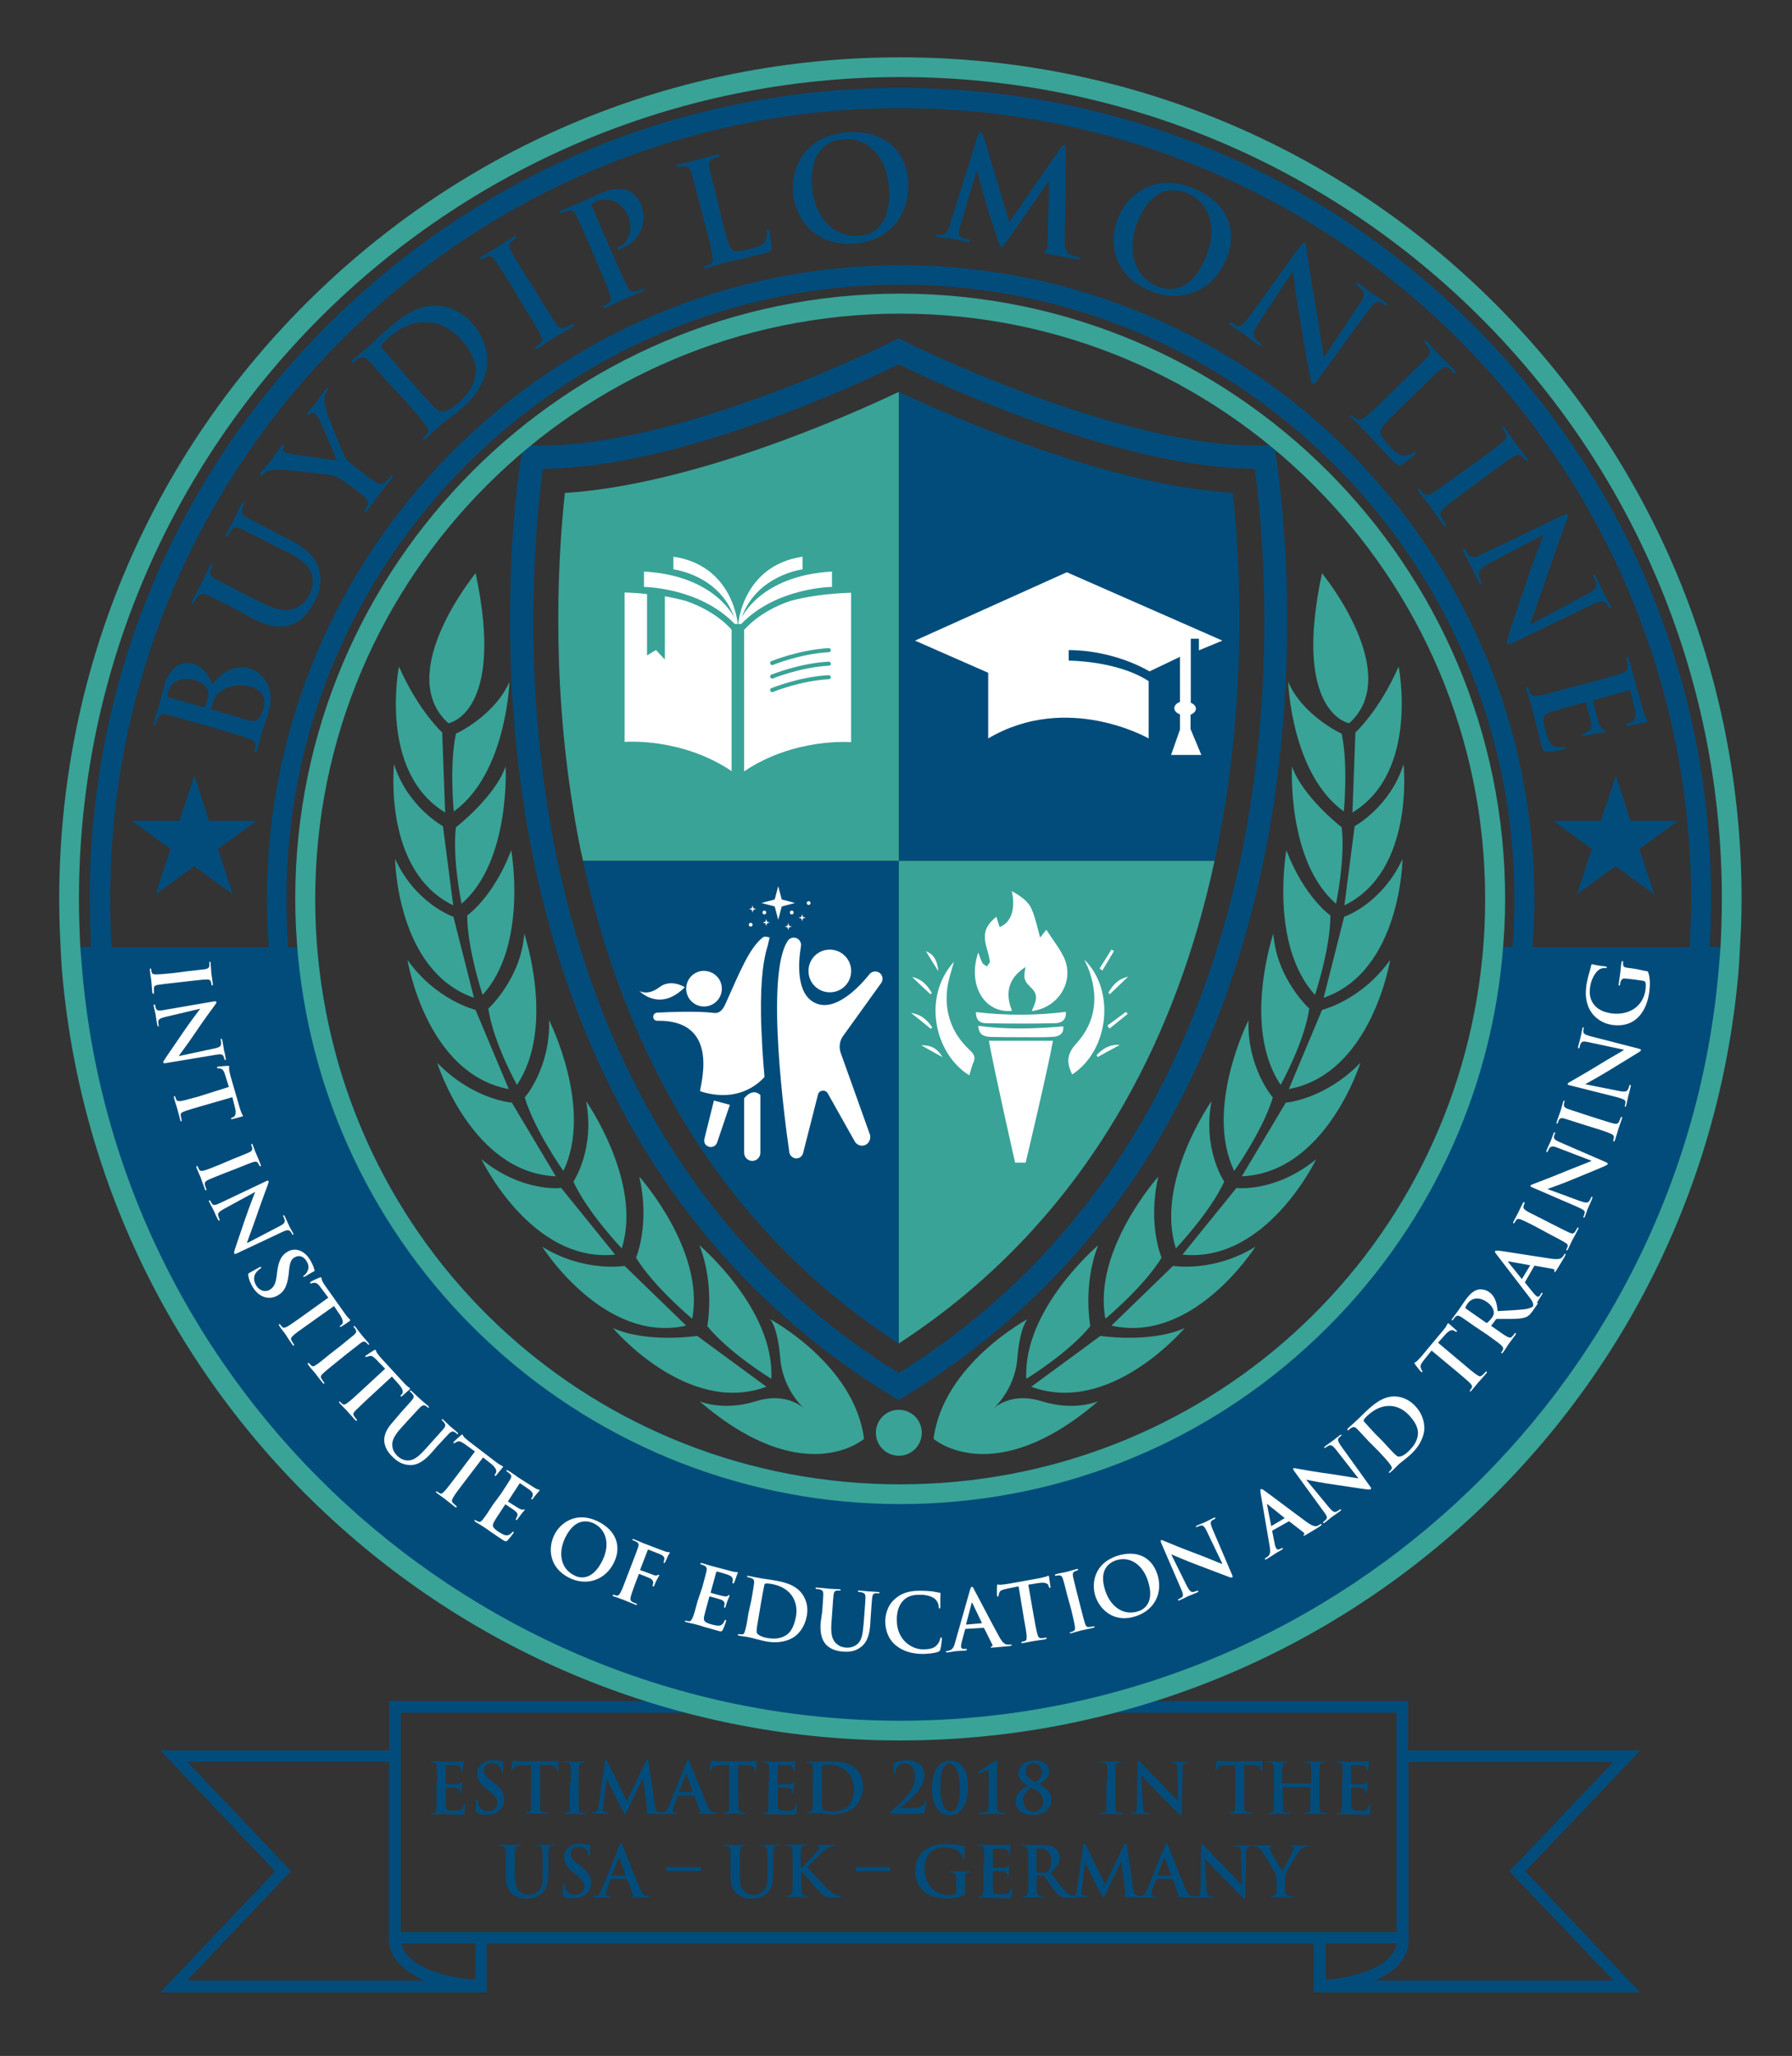 <?xml version="1.0" encoding="UTF-8"?>
<!-- Generator: Adobe Illustrator 24.3.0, SVG Export Plug-In . SVG Version: 6.00 Build 0)  -->
<svg xmlns:cc="http://creativecommons.org/ns#" xmlns:dc="http://purl.org/dc/elements/1.1/" xmlns:rdf="http://www.w3.org/1999/02/22-rdf-syntax-ns#" xmlns:svg="http://www.w3.org/2000/svg" xmlns="http://www.w3.org/2000/svg" xmlns:xlink="http://www.w3.org/1999/xlink" version="1.1" id="svg2" x="0px" y="0px" viewBox="0 0 884.3 1014.1" style="enable-background:new 0 0 884.3 1014.1;" xml:space="preserve">
<rect x="0" y="0" width="884.3" height="1014.1" fill="#333333" stroke="none"/>
<style type="text/css">
	.st0{clip-path:url(#SVGID_2_);}
	.st1{fill:#024C7B;}
	.st2{fill:#39A397;}
	.st3{fill:#FFFFFF;}
</style>
<g id="g10" transform="matrix(1.333,0,0,-1.333,0,1440)">
	<g id="g12">
		<g>
			<defs>
				<rect id="SVGID_1_" x="-386.7" y="-18.9" width="1440" height="1440"></rect>
			</defs>
			<clipPath id="SVGID_2_">
				<use xlink:href="#SVGID_1_" style="overflow:visible;"></use>
			</clipPath>
			<g id="g14" class="st0">
				<g id="g20" transform="translate(803.97,186.332)">
					<path id="path22" class="st1" d="M-206.7,161.1h-88.2c4.4,1.9,7.7,4.2,9.8,7.2c3,4.1,2.7,8,2.5,9.1V242h75.9l-38.5-40.5       L-206.7,161.1z M-286.9,174.8c-0.2-1.1-0.6-2.6-1.8-4.1c-2.6-3.5-9-7.8-24.5-9.4v13.5H-286.9z M-628.1,161.3       c-15.8,1.6-22.5,6-25.3,9.5c-1.3,1.5-1.8,3-2,4h27.4V161.3z M-696.2,201.6l-38.5,40.5h74.7v-65c0-0.3-0.1-0.9,0-1.8v-0.5h0.1       c0.2-1.7,0.9-4,2.9-6.5c2.3-2.9,5.7-5.3,10.2-7.2h-87.9L-696.2,201.6z M-655.6,260.2h368.6v-81.2h-368.6L-655.6,260.2z        M-196.7,246.3h-86v18.2h-377.2v-18.2h-84.7l42.5-44.8l-42.5-44.8h120.8v18h306.2v-18h120.8l-42.5,44.8L-196.7,246.3z"></path>
				</g>
				<g id="g24" transform="translate(312.725,586.549)">
					<path id="path26" class="st1" d="M-206.7,161.1c0,125.3,102,227.3,227.3,227.3c125.3,0,227.3-102,227.3-227.3       c0-6-0.2-12-0.7-17.8h-10.7h0l-0.1-1.3l-0.2-2c-2.4-25.1-9-48.7-19-70.3C187.8,6.1,129-39.9,58.6-52.2c-12.3-2.2-25-3.3-38-3.3       c-9.5,0-18.8,0.6-28,1.8C-84.2-43.9-148.6,5.6-178.3,74.8c-8.7,20.2-14.4,42.1-16.7,65.1l-0.2,2l-0.1,1.3h0H-206       C-206.5,149.1-206.7,155.1-206.7,161.1 M20.6,453.7c161.4,0,292.7-131.3,292.7-292.7c0-6-0.2-11.9-0.5-17.8h-58.2       c0.4,5.9,0.7,11.9,0.7,17.8c0,129.4-105.3,234.6-234.6,234.6s-234.6-105.3-234.6-234.6c0-6,0.2-12,0.7-17.8h-58.2       c-0.4,5.9-0.5,11.9-0.5,17.8C-272.1,322.5-140.8,453.7,20.6,453.7 M323.9,139.6l0.3,3.7h-4c0.4,5.9,0.5,11.9,0.5,17.8       c0,80.1-31.2,155.5-87.9,212.2c-56.7,56.7-132,87.9-212.2,87.9s-155.5-31.2-212.2-87.9c-56.7-56.7-87.9-132-87.9-212.2       c0-6,0.2-11.9,0.5-17.8h-4l0.3-3.7h-3.7c0.1-1.2,0.2-2.5,0.3-3.7c12.8-158.2,145.2-282.5,306.7-282.5       c161.5,0,293.9,124.4,306.7,282.5c0.1,1.2,0.2,2.5,0.3,3.7L323.9,139.6z"></path>
				</g>
				<g id="g28" transform="translate(368.512,259.94)">
					<path id="path30" class="st1" d="M-206.7,161.1c0,3.9,0,4.6-0.1,5.5c-0.1,0.9-0.3,1.3-1.1,1.5c-0.2,0.1-0.6,0.1-1,0.1       c-0.3,0-0.4,0.1-0.4,0.2c0,0.2,0.2,0.2,0.6,0.2c0.7,0,1.4,0,2.1,0c0.7,0,1.3-0.1,1.6-0.1c0.8,0,5.9,0,6.4,0       c0.5,0.1,0.9,0.1,1.1,0.2c0.1,0,0.3,0.1,0.4,0.1c0.1,0,0.2-0.1,0.2-0.2c0-0.2-0.1-0.5-0.2-1.7c0-0.3-0.1-1.4-0.1-1.7       c0-0.1-0.1-0.3-0.3-0.3c-0.2,0-0.2,0.1-0.2,0.4c0,0.2,0,0.6-0.2,0.9c-0.2,0.5-0.4,0.8-1.7,0.9c-0.4,0.1-3.1,0.1-3.7,0.1       c-0.1,0-0.2-0.1-0.2-0.3v-6.5c0-0.2,0-0.3,0.2-0.3c0.6,0,3.5,0,4.1,0.1c0.6,0.1,1,0.1,1.2,0.4c0.2,0.2,0.3,0.3,0.4,0.3       c0.1,0,0.2-0.1,0.2-0.2c0-0.2-0.1-0.6-0.2-1.9c0-0.5-0.1-1.5-0.1-1.7c0-0.2,0-0.5-0.2-0.5c-0.2,0-0.2,0.1-0.2,0.2       c0,0.3,0,0.6-0.1,0.9c-0.1,0.5-0.5,0.9-1.4,1c-0.5,0.1-3,0.1-3.7,0.1c-0.1,0-0.2-0.1-0.2-0.3v-2c0-0.9,0-3.2,0-4       c0.1-1.8,0.5-2.2,3.1-2.2c0.7,0,1.8,0,2.4,0.3c0.7,0.3,1,0.8,1.2,1.9c0.1,0.3,0.1,0.4,0.3,0.4c0.2,0,0.2-0.2,0.2-0.5       c0-0.6-0.2-2.3-0.3-2.9c-0.2-0.7-0.4-0.7-1.4-0.7c-1.9,0-3.3,0.1-4.5,0.1c-1.1,0.1-1.9,0.1-2.7,0.1c-0.3,0-0.8,0-1.5,0       c-0.6,0-1.3-0.1-1.8-0.1c-0.3,0-0.5,0.1-0.5,0.3c0,0.1,0.1,0.2,0.4,0.2c0.4,0,0.7,0.1,0.9,0.1c0.5,0.1,0.6,0.7,0.7,1.4       c0.1,1.1,0.1,3.1,0.1,5.5V161.1z"></path>
				</g>
				<g id="g32" transform="translate(383.363,248.251)">
					<path id="path34" class="st1" d="M-206.7,161.1c-0.4,0.2-0.5,0.3-0.5,0.9c0,1.4,0.1,3,0.1,3.4c0,0.4,0.1,0.7,0.3,0.7       c0.2,0,0.3-0.2,0.3-0.4c0-0.3,0.1-0.9,0.2-1.3c0.6-1.9,2.1-2.6,3.7-2.6c2.3,0,3.4,1.6,3.4,2.9c0,1.3-0.4,2.4-2.5,4.1l-1.2,0.9       c-2.8,2.2-3.8,4-3.8,6.1c0,2.8,2.4,4.9,5.9,4.9c1.7,0,2.8-0.3,3.4-0.4c0.2-0.1,0.4-0.1,0.4-0.3c0-0.3-0.1-1.1-0.1-3.1       c0-0.6-0.1-0.8-0.3-0.8c-0.2,0-0.3,0.2-0.3,0.5c0,0.2-0.1,1-0.7,1.7c-0.4,0.5-1.1,1.3-2.8,1.3c-1.9,0-3.1-1.1-3.1-2.7       c0-1.2,0.6-2.1,2.7-3.7l0.7-0.5c3.1-2.3,4.2-4.1,4.2-6.6c0-1.5-0.6-3.3-2.4-4.5c-1.3-0.8-2.7-1.1-4.1-1.1       C-204.4,160.4-205.6,160.6-206.7,161.1"></path>
				</g>
				<g id="g36" transform="translate(403.184,265.965)">
					<path id="path38" class="st1" d="M-206.7,161.1l-3.8-0.1c-1.5-0.1-2.1-0.2-2.5-0.7c-0.3-0.4-0.4-0.7-0.4-0.9       c-0.1-0.2-0.1-0.3-0.3-0.3c-0.2,0-0.2,0.1-0.2,0.4c0,0.4,0.5,2.8,0.5,3c0.1,0.3,0.2,0.5,0.3,0.5c0.2,0,0.5-0.3,1.1-0.3       c0.7-0.1,1.7-0.1,2.6-0.1h10.2c0.8,0,1.4,0.1,1.8,0.1c0.4,0.1,0.6,0.1,0.7,0.1c0.2,0,0.2-0.2,0.2-0.5c0-0.5-0.1-2.3-0.1-3       c0-0.3-0.1-0.4-0.2-0.4c-0.2,0-0.3,0.1-0.3,0.5l0,0.3c-0.1,0.7-0.7,1.4-3,1.4l-3.2,0.1v-10.6c0-2.4,0-4.4,0.1-5.5       c0.1-0.7,0.2-1.3,1-1.4c0.4-0.1,0.9-0.1,1.3-0.1c0.3,0,0.4-0.1,0.4-0.2c0-0.2-0.2-0.3-0.5-0.3c-1.7,0-3.3,0.1-4,0.1       c-0.6,0-2.2-0.1-3.2-0.1c-0.3,0-0.5,0.1-0.5,0.3c0,0.1,0.1,0.2,0.4,0.2c0.4,0,0.7,0.1,0.9,0.1c0.5,0.1,0.7,0.7,0.7,1.4       c0.1,1.1,0.1,3.1,0.1,5.5V161.1z"></path>
				</g>
				<g id="g40" transform="translate(418.035,259.94)">
					<path id="path42" class="st1" d="M-206.7,161.1c0,3.9,0,4.6-0.1,5.5c-0.1,0.9-0.3,1.3-0.9,1.4c-0.3,0.1-0.6,0.1-0.9,0.1       c-0.3,0-0.4,0.1-0.4,0.3c0,0.2,0.2,0.2,0.6,0.2c1,0,2.6-0.1,3.3-0.1c0.6,0,2.2,0.1,3.1,0.1c0.3,0,0.5-0.1,0.5-0.2       c0-0.2-0.2-0.3-0.4-0.3c-0.3,0-0.5,0-0.8-0.1c-0.7-0.1-0.9-0.6-1-1.5c-0.1-0.8-0.1-1.5-0.1-5.5v-4.5c0-2.5,0-4.5,0.1-5.6       c0.1-0.7,0.3-1.2,1-1.3c0.4-0.1,0.9-0.1,1.3-0.1c0.3,0,0.4-0.1,0.4-0.2c0-0.2-0.2-0.3-0.5-0.3c-1.7,0-3.3,0.1-4,0.1       c-0.6,0-2.2-0.1-3.2-0.1c-0.3,0-0.5,0.1-0.5,0.3c0,0.1,0.1,0.2,0.4,0.2c0.4,0,0.7,0.1,0.9,0.1c0.5,0.1,0.7,0.5,0.7,1.3       c0.1,1.1,0.1,3.1,0.1,5.6V161.1z"></path>
				</g>
				<g id="g44" transform="translate(430.622,267.304)">
					<path id="path46" class="st1" d="M-206.7,161.1c0.1,0.4,0.2,0.7,0.4,0.7c0.2,0,0.4-0.1,0.7-0.8l7-14.5l7,14.7       c0.2,0.4,0.3,0.6,0.6,0.6c0.2,0,0.4-0.3,0.5-0.8l2.3-15.9c0.2-1.6,0.5-2.4,1.3-2.6c0.7-0.2,1.3-0.3,1.6-0.3       c0.2,0,0.4,0,0.4-0.2c0-0.2-0.3-0.3-0.7-0.3c-0.6,0-4.2,0.1-5.2,0.2c-0.6,0.1-0.7,0.1-0.7,0.3c0,0.1,0.1,0.2,0.3,0.3       c0.2,0.1,0.2,0.4,0.1,1.1l-1.5,11.3h-0.1l-5.6-11.7c-0.6-1.2-0.7-1.4-1-1.4s-0.5,0.5-0.9,1.3c-0.6,1.2-2.7,5.1-3,5.8       c-0.2,0.5-1.8,3.8-2.7,5.7h-0.1l-1.3-10.2c-0.1-0.5-0.1-0.8-0.1-1.2c0-0.5,0.3-0.7,0.8-0.8c0.5-0.1,0.8-0.1,1.1-0.1       c0.2,0,0.4-0.1,0.4-0.2c0-0.2-0.2-0.3-0.6-0.3c-1.1,0-2.2,0.1-2.7,0.1c-0.5,0-1.7-0.1-2.5-0.1c-0.3,0-0.5,0.1-0.5,0.3       c0,0.1,0.2,0.2,0.4,0.2c0.2,0,0.4,0,0.8,0.1c0.7,0.2,0.9,1.2,1.1,2L-206.7,161.1z"></path>
				</g>
				<g id="g48" transform="translate(463.055,255.949)">
					<path id="path50" class="st1" d="M-206.7,161.1c0.1,0,0.2,0.1,0.1,0.2l-2.3,6.4c0,0.1-0.1,0.2-0.1,0.2c-0.1,0-0.1-0.1-0.2-0.2       l-2.4-6.3c0-0.1,0-0.2,0.1-0.2H-206.7z M-212,159.8c-0.1,0-0.2-0.1-0.2-0.2l-1.4-3.7c-0.3-0.6-0.4-1.3-0.4-1.6       c0-0.5,0.2-0.8,1-0.8h0.4c0.3,0,0.4-0.1,0.4-0.2c0-0.2-0.2-0.3-0.4-0.3c-0.8,0-1.9,0.1-2.7,0.1c-0.3,0-1.7-0.1-3-0.1       c-0.3,0-0.5,0.1-0.5,0.3c0,0.2,0.1,0.2,0.3,0.2c0.2,0,0.6,0,0.8,0.1c1.2,0.2,1.7,1,2.2,2.3l6.5,16.2c0.3,0.7,0.5,1,0.7,1       c0.2,0,0.4-0.2,0.6-0.8c0.6-1.4,4.7-11.9,6.4-15.8c1-2.3,1.7-2.7,2.3-2.8c0.4-0.1,0.8-0.1,1.1-0.1c0.2,0,0.3,0,0.3-0.2       c0-0.2-0.2-0.3-1.2-0.3c-0.9,0-2.8,0-4.9,0.1c-0.5,0-0.8,0-0.8,0.2c0,0.2,0.1,0.2,0.4,0.2c0.2,0.1,0.4,0.3,0.2,0.6l-2.1,5.5       c-0.1,0.1-0.1,0.2-0.3,0.2H-212z"></path>
				</g>
				<g id="g52" transform="translate(476.543,265.965)">
					<path id="path54" class="st1" d="M-206.7,161.1l-3.8-0.1c-1.5-0.1-2.1-0.2-2.5-0.7c-0.3-0.4-0.4-0.7-0.4-0.9       c-0.1-0.2-0.1-0.3-0.3-0.3c-0.2,0-0.2,0.1-0.2,0.4c0,0.4,0.5,2.8,0.5,3c0.1,0.3,0.2,0.5,0.3,0.5c0.2,0,0.5-0.3,1.1-0.3       c0.7-0.1,1.7-0.1,2.6-0.1h10.2c0.8,0,1.4,0.1,1.8,0.1c0.4,0.1,0.6,0.1,0.7,0.1c0.2,0,0.2-0.2,0.2-0.5c0-0.5-0.1-2.3-0.1-3       c0-0.3-0.1-0.4-0.2-0.4c-0.2,0-0.3,0.1-0.3,0.5l0,0.3c-0.1,0.7-0.7,1.4-3,1.4l-3.2,0.1v-10.6c0-2.4,0-4.4,0.1-5.5       c0.1-0.7,0.2-1.3,1-1.4c0.4-0.1,0.9-0.1,1.3-0.1c0.3,0,0.4-0.1,0.4-0.2c0-0.2-0.2-0.3-0.5-0.3c-1.7,0-3.3,0.1-4,0.1       c-0.6,0-2.2-0.1-3.2-0.1c-0.3,0-0.5,0.1-0.5,0.3c0,0.1,0.1,0.2,0.4,0.2c0.4,0,0.7,0.1,0.9,0.1c0.5,0.1,0.7,0.7,0.7,1.4       c0.1,1.1,0.1,3.1,0.1,5.5V161.1z"></path>
				</g>
				<g id="g56" transform="translate(491.394,259.94)">
					<path id="path58" class="st1" d="M-206.7,161.1c0,3.9,0,4.6-0.1,5.5c-0.1,0.9-0.3,1.3-1.1,1.5c-0.2,0.1-0.6,0.1-1,0.1       c-0.3,0-0.4,0.1-0.4,0.2c0,0.2,0.2,0.2,0.6,0.2c0.7,0,1.4,0,2.1,0c0.7,0,1.3-0.1,1.6-0.1c0.8,0,5.9,0,6.4,0       c0.5,0.1,0.9,0.1,1.1,0.2c0.1,0,0.3,0.1,0.4,0.1s0.2-0.1,0.2-0.2c0-0.2-0.1-0.5-0.2-1.7c0-0.3-0.1-1.4-0.1-1.7       c0-0.1-0.1-0.3-0.3-0.3c-0.2,0-0.2,0.1-0.2,0.4c0,0.2,0,0.6-0.2,0.9c-0.2,0.5-0.4,0.8-1.7,0.9c-0.4,0.1-3.1,0.1-3.7,0.1       c-0.1,0-0.2-0.1-0.2-0.3v-6.5c0-0.2,0-0.3,0.2-0.3c0.6,0,3.5,0,4.1,0.1c0.6,0.1,1,0.1,1.2,0.4c0.2,0.2,0.3,0.3,0.4,0.3       c0.1,0,0.2-0.1,0.2-0.2c0-0.2-0.1-0.6-0.2-1.9c0-0.5-0.1-1.5-0.1-1.7c0-0.2,0-0.5-0.2-0.5c-0.2,0-0.2,0.1-0.2,0.2       c0,0.3,0,0.6-0.1,0.9c-0.1,0.5-0.5,0.9-1.4,1c-0.5,0.1-3,0.1-3.7,0.1c-0.1,0-0.2-0.1-0.2-0.3v-2c0-0.9,0-3.2,0-4       c0.1-1.8,0.5-2.2,3.1-2.2c0.7,0,1.8,0,2.4,0.3c0.7,0.3,1,0.8,1.2,1.9c0.1,0.3,0.1,0.4,0.3,0.4c0.2,0,0.2-0.2,0.2-0.5       c0-0.6-0.2-2.3-0.3-2.9c-0.2-0.7-0.4-0.7-1.4-0.7c-1.9,0-3.3,0.1-4.5,0.1c-1.1,0.1-1.9,0.1-2.7,0.1c-0.3,0-0.8,0-1.5,0       c-0.6,0-1.3-0.1-1.8-0.1c-0.3,0-0.5,0.1-0.5,0.3c0,0.1,0.1,0.2,0.4,0.2c0.4,0,0.7,0.1,0.9,0.1c0.5,0.1,0.6,0.7,0.7,1.4       c0.1,1.1,0.1,3.1,0.1,5.5V161.1z"></path>
				</g>
				<g id="g60" transform="translate(510.88,257.107)">
					<path id="path62" class="st1" d="M-206.7,161.1c0-2.7,0-4.7,0.1-5.2c0-0.6,0.1-1.7,0.3-2c0.3-0.5,1.3-1,3.4-1       c2.6,0,4.4,0.5,5.9,1.9c1.6,1.4,2.2,3.8,2.2,6.4c0,3.3-1.4,5.4-2.5,6.4c-2.4,2.3-5.3,2.6-7.3,2.6c-0.5,0-1.5-0.1-1.7-0.2       c-0.2-0.1-0.3-0.2-0.3-0.5c0-0.9,0-3.1,0-5.1V161.1z M-209.9,163.9c0,3.9,0,4.6-0.1,5.5c-0.1,0.9-0.3,1.3-1.1,1.5       c-0.2,0.1-0.6,0.1-1,0.1c-0.3,0-0.4,0.1-0.4,0.2c0,0.2,0.2,0.2,0.6,0.2c1.4,0,3-0.1,3.7-0.1c0.8,0,2.4,0.1,4,0.1       c3.2,0,7.5,0,10.3-2.9c1.3-1.3,2.5-3.5,2.5-6.5c0-3.2-1.4-5.7-2.8-7.2c-1.2-1.2-3.9-3-8.6-3c-0.9,0-2,0.1-3,0.2       c-1,0.1-1.9,0.2-2.5,0.2c-0.3,0-0.8,0-1.5,0c-0.6,0-1.3-0.1-1.8-0.1c-0.3,0-0.5,0.1-0.5,0.3c0,0.1,0.1,0.2,0.4,0.2       c0.4,0,0.7,0.1,0.9,0.1c0.5,0.1,0.6,0.7,0.7,1.4c0.1,1.1,0.1,3.1,0.1,5.5V163.9z"></path>
				</g>
				<g id="g64" transform="translate(536.618,248.019)">
					<path id="path66" class="st1" d="M-206.7,161.1c-0.2,0-0.4,0.2-0.4,0.4c0,0.2,0.3,0.4,0.5,0.7c3.6,3.2,8.7,7.2,8.7,12.6       c0,4.1-2.2,4.9-3.5,4.9c-1.1,0-2-0.2-2.7-0.9c-0.6-0.6-1.1-1.8-1.1-2.5c0-0.3-0.1-0.5-0.3-0.5c-0.1,0-0.2,0.2-0.2,0.5       c0,0.2-0.2,2.4-0.2,3.1c0,0.2,0,0.3,0.3,0.5c1,0.5,2.4,1,4.7,1c4.5,0,6.5-2.5,6.5-5.5c0-5-5.5-9.3-8.9-12       c-0.1-0.1-0.1-0.2,0.1-0.2h1.8c0.4,0,3.5,0,4.4,0.2c1.8,0.2,2.6,1.1,2.9,2.3c0.1,0.3,0.2,0.4,0.3,0.4c0.2,0,0.2-0.2,0.2-0.5       c0-0.4-0.5-2.8-0.7-3.7c-0.2-0.7-0.6-0.8-2.2-0.8H-206.7z"></path>
				</g>
				<g id="g68" transform="translate(558.086,266.608)">
					<path id="path70" class="st1" d="M-206.7,161.1c-1.9,0-3.3-2.7-3.3-8.5c0-4.5,1.1-9.3,3.9-9.3c2.1,0,3.4,3.5,3.4,8.5       C-202.7,156.2-203.9,161.1-206.7,161.1 M-206.6,142c-5.1,0-6.5,5.9-6.5,9.5c0,6,2.1,10.7,6.9,10.7c5.1,0,6.5-5.4,6.5-9.5       C-199.7,146.3-202.1,142-206.6,142"></path>
				</g>
				<g id="g72" transform="translate(572.758,259.863)">
					<path id="path74" class="st1" d="M-206.7,161.1v3.4c0,0.6,0,0.9-0.4,0.9c-0.5,0-2.4-1-3-1.2c-0.1-0.1-0.3-0.1-0.4-0.1       c-0.1,0-0.2,0.1-0.2,0.3c0,0.2,0.1,0.3,0.3,0.4c0.1,0.1,5,3.3,5.9,4c0.2,0.2,0.5,0.3,0.7,0.3c0.2,0,0.3-0.3,0.3-0.5       c0-0.2-0.2-2.8-0.2-6.7V157c0-2.5,0-4.7,0.1-5.8c0.1-0.8,0.2-1.2,1-1.4c0.4-0.1,1.5-0.2,1.7-0.2c0.1,0,0.2-0.1,0.2-0.3       c0-0.2-0.1-0.2-0.4-0.2c-2,0-3.6,0.1-4.3,0.1c-0.6,0-2.8-0.1-4.4-0.1c-0.3,0-0.4,0.1-0.4,0.2c0,0.2,0.1,0.3,0.2,0.3       c0.3,0,1.6,0.1,2.1,0.2c0.8,0.2,1,0.5,1,1.4c0.1,1.1,0.2,3.3,0.1,5.8L-206.7,161.1z"></path>
				</g>
				<g id="g76" transform="translate(589.488,266.66)">
					<path id="path78" class="st1" d="M-206.7,161.1c-2.2,0-3.1-1.6-3.1-3c0-1.6,1.1-2.7,3.5-4c0.7,0.3,2.5,1.3,2.5,3.9       C-203.9,159.9-205.2,161.1-206.7,161.1 M-206.9,143.2c2,0,3.6,1.5,3.6,3.9c0,2.6-2.1,3.8-4.4,5.1c-1.4-0.8-3-2.4-3-5       C-210.6,144.9-208.9,143.2-206.9,143.2 M-213.5,147c0,2.9,2.2,4.8,4.7,5.8c-2.1,1.1-3.7,2.5-3.7,4.7c0,2,1.7,4.7,6.1,4.7       c3.1,0,5.3-1.4,5.3-3.9c0-2.7-2.4-4.2-3.8-4.8c1.8-1,4.7-2.6,4.7-5.8c0-3-2.5-5.7-6.8-5.7C-210.9,142-213.5,143.9-213.5,147"></path>
				</g>
				<g id="g80" transform="translate(616.694,259.94)">
					<path id="path82" class="st1" d="M-206.7,161.1c0,3.9,0,4.6-0.1,5.5c-0.1,0.9-0.3,1.3-0.9,1.4c-0.3,0.1-0.6,0.1-0.9,0.1       c-0.3,0-0.4,0.1-0.4,0.3c0,0.2,0.2,0.2,0.6,0.2c1,0,2.6-0.1,3.3-0.1c0.6,0,2.2,0.1,3.1,0.1c0.3,0,0.5-0.1,0.5-0.2       c0-0.2-0.2-0.3-0.4-0.3c-0.3,0-0.5,0-0.8-0.1c-0.7-0.1-0.9-0.6-1-1.5c-0.1-0.8-0.1-1.5-0.1-5.5v-4.5c0-2.5,0-4.5,0.1-5.6       c0.1-0.7,0.3-1.2,1-1.3c0.4-0.1,0.9-0.1,1.3-0.1c0.3,0,0.4-0.1,0.4-0.2c0-0.2-0.2-0.3-0.5-0.3c-1.7,0-3.3,0.1-4,0.1       c-0.6,0-2.2-0.1-3.2-0.1c-0.3,0-0.5,0.1-0.5,0.3c0,0.1,0.1,0.2,0.4,0.2c0.4,0,0.7,0.1,0.9,0.1c0.5,0.1,0.7,0.5,0.7,1.3       c0.1,1.1,0.1,3.1,0.1,5.6V161.1z"></path>
				</g>
				<g id="g84" transform="translate(629.77,251.443)">
					<path id="path86" class="st1" d="M-206.7,161.1c0.1-2,0.4-2.7,0.9-2.9c0.4-0.2,0.9-0.2,1.3-0.2c0.3,0,0.4-0.1,0.4-0.2       c0-0.2-0.2-0.3-0.6-0.3c-1.7,0-2.7,0.1-3.2,0.1c-0.2,0-1.4-0.1-2.8-0.1c-0.3,0-0.6,0-0.6,0.3c0,0.2,0.2,0.2,0.4,0.2       c0.3,0,0.8,0,1.2,0.1c0.7,0.2,0.8,1,0.8,3.2l0.2,15.2c0,0.5,0.1,0.9,0.3,0.9c0.3,0,0.5-0.3,1-0.8c0.3-0.3,4.2-4.5,8-8.3       c1.8-1.8,5.2-5.5,5.7-5.9h0.1l-0.3,11.6c0,1.6-0.3,2.1-0.9,2.3c-0.4,0.2-1,0.2-1.4,0.2c-0.3,0-0.4,0.1-0.4,0.2       c0,0.2,0.3,0.2,0.7,0.2c1.3,0,2.6-0.1,3.1-0.1c0.3,0,1.3,0.1,2.5,0.1c0.3,0,0.6,0,0.6-0.2c0-0.2-0.2-0.2-0.5-0.2       c-0.3,0-0.5,0-0.8-0.1c-0.7-0.2-0.9-0.7-1-2.2l-0.3-16.2c0-0.6-0.1-0.8-0.3-0.8c-0.3,0-0.6,0.3-0.9,0.6       c-1.6,1.5-4.9,4.9-7.6,7.6c-2.8,2.8-5.7,6-6.1,6.5h-0.1L-206.7,161.1z"></path>
				</g>
				<g id="g88" transform="translate(663.85,265.965)">
					<path id="path90" class="st1" d="M-206.7,161.1l-3.8-0.1c-1.5-0.1-2.1-0.2-2.5-0.7c-0.3-0.4-0.4-0.7-0.4-0.9       c-0.1-0.2-0.1-0.3-0.3-0.3c-0.2,0-0.2,0.1-0.2,0.4c0,0.4,0.5,2.8,0.5,3c0.1,0.3,0.2,0.5,0.3,0.5c0.2,0,0.5-0.3,1.1-0.3       c0.7-0.1,1.7-0.1,2.6-0.1h10.2c0.8,0,1.4,0.1,1.8,0.1c0.4,0.1,0.6,0.1,0.7,0.1c0.2,0,0.2-0.2,0.2-0.5c0-0.5-0.1-2.3-0.1-3       c0-0.3-0.1-0.4-0.2-0.4c-0.2,0-0.3,0.1-0.3,0.5l0,0.3c-0.1,0.7-0.7,1.4-3,1.4l-3.2,0.1v-10.6c0-2.4,0-4.4,0.1-5.5       c0.1-0.7,0.2-1.3,1-1.4c0.4-0.1,0.9-0.1,1.3-0.1c0.3,0,0.4-0.1,0.4-0.2c0-0.2-0.2-0.3-0.5-0.3c-1.7,0-3.3,0.1-4,0.1       c-0.6,0-2.2-0.1-3.2-0.1c-0.3,0-0.5,0.1-0.5,0.3c0,0.1,0.1,0.2,0.4,0.2c0.4,0,0.7,0.1,0.9,0.1c0.5,0.1,0.7,0.7,0.7,1.4       c0.1,1.1,0.1,3.1,0.1,5.5V161.1z"></path>
				</g>
				<g id="g92" transform="translate(691.909,259.22)">
					<path id="path94" class="st1" d="M-206.7,161.1c0.1,0,0.2,0.1,0.2,0.2v0.5c0,3.9,0,4.6-0.1,5.5c-0.1,0.9-0.3,1.3-1.1,1.5       c-0.2,0.1-0.6,0.1-1,0.1c-0.3,0-0.4,0.1-0.4,0.2s0.2,0.2,0.5,0.2c1.4,0,3-0.1,3.7-0.1c0.6,0,2.2,0.1,3.2,0.1       c0.4,0,0.5-0.1,0.5-0.2s-0.2-0.2-0.5-0.2c-0.2,0-0.4,0-0.7-0.1c-0.7-0.1-0.9-0.6-1-1.5c-0.1-0.8-0.1-1.5-0.1-5.5v-4.5       c0-2.4,0-4.4,0.1-5.5c0.1-0.7,0.2-1.3,1-1.4c0.4-0.1,0.9-0.1,1.3-0.1c0.3,0,0.4-0.1,0.4-0.2c0-0.2-0.2-0.3-0.5-0.3       c-1.7,0-3.3,0.1-4,0.1c-0.6,0-2.2-0.1-3.2-0.1c-0.4,0-0.5,0.1-0.5,0.3c0,0.1,0.1,0.2,0.4,0.2c0.4,0,0.7,0.1,0.9,0.1       c0.5,0.1,0.6,0.7,0.7,1.4c0.1,1.1,0.1,3.1,0.1,5.5v2.3c0,0.1-0.1,0.2-0.2,0.2h-9.8c-0.1,0-0.2,0-0.2-0.2v-2.3       c0-2.4,0-4.4,0.1-5.5c0.1-0.7,0.2-1.3,1-1.4c0.4-0.1,0.9-0.1,1.3-0.1c0.3,0,0.4-0.1,0.4-0.2c0-0.2-0.2-0.3-0.5-0.3       c-1.7,0-3.3,0.1-4,0.1c-0.6,0-2.2-0.1-3.2-0.1c-0.3,0-0.5,0.1-0.5,0.3c0,0.1,0.1,0.2,0.4,0.2c0.4,0,0.7,0.1,0.9,0.1       c0.5,0.1,0.6,0.7,0.7,1.4c0.1,1.1,0.1,3.1,0.1,5.5v4.5c0,3.9,0,4.6-0.1,5.5c-0.1,0.9-0.3,1.3-1.1,1.5c-0.2,0.1-0.6,0.1-1,0.1       c-0.3,0-0.4,0.1-0.4,0.2s0.2,0.2,0.5,0.2c1.4,0,3-0.1,3.7-0.1c0.6,0,2.2,0.1,3.2,0.1c0.4,0,0.5-0.1,0.5-0.2s-0.2-0.2-0.5-0.2       c-0.2,0-0.4,0-0.7-0.1c-0.7-0.1-0.9-0.6-1-1.5c-0.1-0.8-0.1-1.5-0.1-5.5v-0.5c0-0.1,0.1-0.2,0.2-0.2H-206.7z"></path>
				</g>
				<g id="g96" transform="translate(703.721,259.94)">
					<path id="path98" class="st1" d="M-206.7,161.1c0,3.9,0,4.6-0.1,5.5c-0.1,0.9-0.3,1.3-1.1,1.5c-0.2,0.1-0.6,0.1-1,0.1       c-0.3,0-0.4,0.1-0.4,0.2c0,0.2,0.2,0.2,0.6,0.2c0.7,0,1.4,0,2.1,0c0.7,0,1.3-0.1,1.6-0.1c0.8,0,5.9,0,6.4,0       c0.5,0.1,0.9,0.1,1.1,0.2c0.1,0,0.3,0.1,0.4,0.1c0.1,0,0.2-0.1,0.2-0.2c0-0.2-0.1-0.5-0.2-1.7c0-0.3-0.1-1.4-0.1-1.7       c0-0.1-0.1-0.3-0.3-0.3c-0.2,0-0.2,0.1-0.2,0.4c0,0.2,0,0.6-0.2,0.9c-0.2,0.5-0.4,0.8-1.7,0.9c-0.4,0.1-3.1,0.1-3.7,0.1       c-0.1,0-0.2-0.1-0.2-0.3v-6.5c0-0.2,0-0.3,0.2-0.3c0.6,0,3.5,0,4.1,0.1c0.6,0.1,1,0.1,1.2,0.4c0.2,0.2,0.3,0.3,0.4,0.3       c0.1,0,0.2-0.1,0.2-0.2c0-0.2-0.1-0.6-0.2-1.9c0-0.5-0.1-1.5-0.1-1.7c0-0.2,0-0.5-0.2-0.5c-0.2,0-0.2,0.1-0.2,0.2       c0,0.3,0,0.6-0.1,0.9c-0.1,0.5-0.5,0.9-1.4,1c-0.5,0.1-3,0.1-3.7,0.1c-0.1,0-0.2-0.1-0.2-0.3v-2c0-0.9,0-3.2,0-4       c0.1-1.8,0.5-2.2,3.1-2.2c0.7,0,1.8,0,2.4,0.3c0.7,0.3,1,0.8,1.2,1.9c0.1,0.3,0.1,0.4,0.3,0.4c0.2,0,0.2-0.2,0.2-0.5       c0-0.6-0.2-2.3-0.3-2.9c-0.2-0.7-0.4-0.7-1.4-0.7c-1.9,0-3.3,0.1-4.5,0.1c-1.1,0.1-1.9,0.1-2.7,0.1c-0.3,0-0.9,0-1.5,0       c-0.6,0-1.3-0.1-1.8-0.1c-0.3,0-0.5,0.1-0.5,0.3c0,0.1,0.1,0.2,0.4,0.2c0.4,0,0.7,0.1,0.9,0.1c0.5,0.1,0.6,0.7,0.7,1.4       c0.1,1.1,0.1,3.1,0.1,5.5V161.1z"></path>
				</g>
				<g id="g100" transform="translate(393.891,229.051)">
					<path id="path102" class="st1" d="M-206.7,161.1c0,3.9,0,4.6-0.1,5.5c-0.1,0.9-0.3,1.3-1.1,1.5c-0.2,0.1-0.6,0.1-1,0.1       c-0.3,0-0.4,0.1-0.4,0.2c0,0.2,0.2,0.2,0.6,0.2c1.4,0,3-0.1,3.8-0.1c0.6,0,2.2,0.1,3.2,0.1c0.4,0,0.6-0.1,0.6-0.2       c0-0.2-0.2-0.2-0.4-0.2c-0.3,0-0.4,0-0.7-0.1c-0.7-0.1-0.9-0.6-1-1.5c-0.1-0.8-0.1-1.5-0.1-5.5v-3.6c0-3.7,0.7-5.3,2-6.3       c1.2-1,2.3-1.1,3.2-1.1c1.1,0,2.5,0.4,3.6,1.4c1.4,1.4,1.5,3.7,1.5,6.4v3.2c0,3.9,0,4.6-0.1,5.5c-0.1,0.9-0.3,1.3-1.1,1.5       c-0.2,0.1-0.6,0.1-0.9,0.1c-0.3,0-0.4,0.1-0.4,0.2c0,0.2,0.2,0.2,0.5,0.2c1.3,0,2.9-0.1,3-0.1c0.3,0,1.9,0.1,2.9,0.1       c0.4,0,0.5-0.1,0.5-0.2c0-0.2-0.2-0.2-0.5-0.2c-0.3,0-0.4,0-0.7-0.1c-0.7-0.1-0.9-0.6-1-1.5c-0.1-0.8-0.1-1.5-0.1-5.5v-2.8       c0-2.9-0.3-5.9-2.4-7.7c-1.8-1.6-3.7-1.9-5.4-1.9c-1.4,0-3.8,0.1-5.7,1.8c-1.3,1.2-2.3,3.1-2.3,6.8V161.1z"></path>
				</g>
				<g id="g104" transform="translate(415.512,217.362)">
					<path id="path106" class="st1" d="M-206.7,161.1c-0.4,0.2-0.5,0.3-0.5,0.9c0,1.4,0.1,3,0.1,3.4c0,0.4,0.1,0.7,0.3,0.7       c0.2,0,0.3-0.2,0.3-0.4c0-0.3,0.1-0.9,0.2-1.3c0.6-1.9,2.1-2.6,3.7-2.6c2.3,0,3.4,1.6,3.4,2.9c0,1.3-0.4,2.4-2.5,4.1l-1.2,0.9       c-2.8,2.2-3.8,4-3.8,6.1c0,2.8,2.4,4.9,5.9,4.9c1.7,0,2.8-0.3,3.4-0.4c0.2-0.1,0.4-0.1,0.4-0.3c0-0.3-0.1-1.1-0.1-3.1       c0-0.6-0.1-0.8-0.3-0.8c-0.2,0-0.3,0.2-0.3,0.5c0,0.2-0.1,1-0.7,1.7c-0.4,0.5-1.1,1.3-2.8,1.3c-1.9,0-3.1-1.1-3.1-2.7       c0-1.2,0.6-2.1,2.7-3.7l0.7-0.5c3.1-2.3,4.2-4.1,4.2-6.6c0-1.5-0.6-3.3-2.4-4.5c-1.3-0.8-2.7-1.1-4.1-1.1       C-204.4,160.4-205.6,160.6-206.7,161.1"></path>
				</g>
				<g id="g108" transform="translate(438.191,225.06)">
					<path id="path110" class="st1" d="M-206.7,161.1c0.1,0,0.2,0.1,0.1,0.2l-2.3,6.4c0,0.1-0.1,0.2-0.1,0.2c-0.1,0-0.1-0.1-0.2-0.2       l-2.4-6.3c0-0.1,0-0.2,0.1-0.2H-206.7z M-212,159.8c-0.1,0-0.2-0.1-0.2-0.2l-1.4-3.7c-0.3-0.6-0.4-1.3-0.4-1.6       c0-0.5,0.2-0.8,1-0.8h0.4c0.3,0,0.4-0.1,0.4-0.2c0-0.2-0.2-0.3-0.4-0.3c-0.8,0-1.9,0.1-2.7,0.1c-0.3,0-1.7-0.1-3-0.1       c-0.3,0-0.5,0.1-0.5,0.3c0,0.2,0.1,0.2,0.3,0.2c0.2,0,0.6,0,0.8,0.1c1.2,0.2,1.7,1,2.2,2.3l6.5,16.2c0.3,0.7,0.5,1,0.7,1       c0.2,0,0.4-0.2,0.6-0.8c0.6-1.4,4.7-11.9,6.4-15.8c1-2.3,1.7-2.7,2.3-2.8c0.4-0.1,0.8-0.1,1.1-0.1c0.2,0,0.3,0,0.3-0.2       c0-0.2-0.2-0.3-1.2-0.3c-0.9,0-2.8,0-4.9,0.1c-0.5,0-0.8,0-0.8,0.2c0,0.2,0.1,0.2,0.4,0.2c0.2,0.1,0.4,0.3,0.2,0.6l-2.1,5.5       c-0.1,0.1-0.1,0.2-0.3,0.2H-212z"></path>
				</g>
				<path id="path112" class="st1" d="M246.7,389.4h12.9v-1.5h-12.9V389.4z"></path>
				<g id="g114" transform="translate(477.133,229.051)">
					<path id="path116" class="st1" d="M-206.7,161.1c0,3.9,0,4.6-0.1,5.5c-0.1,0.9-0.3,1.3-1.1,1.5c-0.2,0.1-0.6,0.1-1,0.1       c-0.3,0-0.4,0.1-0.4,0.2c0,0.2,0.2,0.2,0.6,0.2c1.4,0,3-0.1,3.8-0.1c0.6,0,2.2,0.1,3.2,0.1c0.4,0,0.6-0.1,0.6-0.2       c0-0.2-0.2-0.2-0.4-0.2c-0.3,0-0.4,0-0.7-0.1c-0.7-0.1-0.9-0.6-1-1.5c-0.1-0.8-0.1-1.5-0.1-5.5v-3.6c0-3.7,0.7-5.3,2-6.3       c1.2-1,2.3-1.1,3.2-1.1c1.1,0,2.5,0.4,3.6,1.4c1.4,1.4,1.5,3.7,1.5,6.4v3.2c0,3.9,0,4.6-0.1,5.5c-0.1,0.9-0.3,1.3-1.1,1.5       c-0.2,0.1-0.6,0.1-0.9,0.1c-0.3,0-0.4,0.1-0.4,0.2c0,0.2,0.2,0.2,0.5,0.2c1.3,0,2.9-0.1,3-0.1c0.3,0,1.9,0.1,2.9,0.1       c0.4,0,0.5-0.1,0.5-0.2c0-0.2-0.2-0.2-0.5-0.2c-0.3,0-0.4,0-0.7-0.1c-0.7-0.1-0.9-0.6-1-1.5c-0.1-0.8-0.1-1.5-0.1-5.5v-2.8       c0-2.9-0.3-5.9-2.4-7.7c-1.8-1.6-3.7-1.9-5.4-1.9c-1.4,0-3.8,0.1-5.7,1.8c-1.3,1.2-2.3,3.1-2.3,6.8V161.1z"></path>
				</g>
				<g id="g118" transform="translate(503.311,227.919)">
					<path id="path120" class="st1" d="M-206.7,161.1h0.1c0.9,1,4.6,4.8,5.4,5.7c0.7,0.8,1.3,1.5,1.3,1.9c0,0.3-0.1,0.5-0.4,0.5       c-0.2,0.1-0.3,0.1-0.3,0.3c0,0.2,0.1,0.2,0.4,0.2c0.5,0,2-0.1,2.7-0.1c0.8,0,2.2,0.1,3,0.1c0.3,0,0.4-0.1,0.4-0.2       c0-0.2-0.1-0.2-0.4-0.2c-0.4,0-1-0.1-1.5-0.3c-0.8-0.3-1.7-0.9-2.8-1.9c-0.8-0.8-4.7-4.6-5.6-5.6c0.9-1.2,6-6.6,7-7.6       c1.1-1.1,2.3-2.2,3.7-2.8c0.8-0.3,1.3-0.4,1.6-0.4c0.2,0,0.3-0.1,0.3-0.2c0-0.2-0.1-0.3-0.6-0.3h-2.2c-0.8,0-1.2,0-1.8,0.1       c-1.4,0.1-2.1,0.7-3.2,1.7c-1.1,1-6.2,7-6.7,7.7l-0.3,0.4h-0.1v-2.3c0-2.4,0-4.4,0.1-5.5c0.1-0.7,0.3-1.3,0.9-1.4       c0.4-0.1,0.9-0.1,1.3-0.1c0.2,0,0.3-0.1,0.3-0.2c0-0.2-0.2-0.3-0.5-0.3c-1.4,0-3.1,0.1-3.7,0.1c-0.6,0-2.2-0.1-3.2-0.1       c-0.3,0-0.5,0.1-0.5,0.3c0,0.1,0.1,0.2,0.4,0.2c0.4,0,0.7,0.1,0.9,0.1c0.5,0.1,0.6,0.7,0.7,1.4c0.1,1.1,0.1,3.1,0.1,5.5v4.5       c0,3.9,0,4.6-0.1,5.5c-0.1,0.9-0.3,1.3-1.1,1.5c-0.2,0.1-0.6,0.1-1,0.1c-0.3,0-0.4,0.1-0.4,0.2c0,0.2,0.2,0.2,0.6,0.2       c1.4,0,3-0.1,3.6-0.1c0.6,0,2.2,0.1,3.1,0.1c0.4,0,0.5-0.1,0.5-0.2c0-0.2-0.2-0.2-0.4-0.2c-0.3,0-0.4,0-0.7-0.1       c-0.7-0.1-0.9-0.6-1-1.5c-0.1-0.8-0.1-1.5-0.1-5.5V161.1z"></path>
				</g>
				<path id="path122" class="st1" d="M316.7,389.4h12.9v-1.5h-12.9V389.4z"></path>
				<g id="g124" transform="translate(563.88,218.778)">
					<path id="path126" class="st1" d="M-206.7,161.1c0-0.7,0-0.7-0.3-0.9c-1.7-0.9-4.2-1.2-6.2-1.2c-6.3,0-11.9,3-11.9,10.1       c0,4.1,2.1,7,4.5,8.4c2.5,1.5,4.8,1.7,6.9,1.7c1.8,0,4-0.3,4.6-0.4c0.5-0.1,1.4-0.3,2-0.3c0.3,0,0.4-0.1,0.4-0.3       c0-0.3-0.2-1-0.2-4.2c0-0.4-0.1-0.5-0.3-0.5c-0.2,0-0.2,0.1-0.3,0.3c-0.1,0.6-0.2,1.4-0.9,2.1c-0.8,0.8-2.8,2-5.7,2       c-1.4,0-3.3-0.1-5.1-1.6c-1.4-1.2-2.4-3.1-2.4-6.3c0-5.5,3.5-9.7,9-9.7c0.7,0,1.6,0,2.2,0.3c0.4,0.2,0.5,0.5,0.5,1v2.4       c0,1.3,0,2.3,0,3c0,0.9-0.3,1.3-1.1,1.5c-0.2,0.1-0.6,0.1-1,0.1c-0.2,0-0.4,0.1-0.4,0.2c0,0.2,0.2,0.3,0.5,0.3       c1.3,0,3-0.1,3.7-0.1c0.8,0,2.2,0.1,3,0.1c0.3,0,0.5-0.1,0.5-0.3c0-0.2-0.2-0.2-0.3-0.2c-0.2,0-0.4,0-0.7-0.1       c-0.7-0.1-1-0.6-1-1.5c0-0.8,0-1.8,0-3.1V161.1z"></path>
				</g>
				<g id="g128" transform="translate(571.058,229.051)">
					<path id="path130" class="st1" d="M-206.7,161.1c0,3.9,0,4.6-0.1,5.5c-0.1,0.9-0.3,1.3-1.1,1.5c-0.2,0.1-0.6,0.1-1,0.1       c-0.3,0-0.4,0.1-0.4,0.2c0,0.2,0.2,0.2,0.6,0.2c0.7,0,1.4,0,2.1,0c0.7,0,1.3-0.1,1.6-0.1c0.8,0,5.9,0,6.4,0       c0.5,0.1,0.9,0.1,1.1,0.2c0.1,0,0.3,0.1,0.4,0.1s0.2-0.1,0.2-0.2c0-0.2-0.1-0.5-0.2-1.7c0-0.3-0.1-1.4-0.1-1.7       c0-0.1-0.1-0.3-0.3-0.3c-0.2,0-0.2,0.1-0.2,0.4c0,0.2,0,0.6-0.2,0.9c-0.2,0.5-0.4,0.8-1.7,0.9c-0.4,0.1-3.1,0.1-3.7,0.1       c-0.1,0-0.2-0.1-0.2-0.3v-6.5c0-0.2,0-0.3,0.2-0.3c0.6,0,3.5,0,4.1,0.1c0.6,0.1,1,0.1,1.2,0.4c0.2,0.2,0.3,0.3,0.4,0.3       c0.1,0,0.2-0.1,0.2-0.2c0-0.2-0.1-0.6-0.2-1.9c0-0.5-0.1-1.5-0.1-1.7c0-0.2,0-0.5-0.2-0.5c-0.2,0-0.2,0.1-0.2,0.2       c0,0.3,0,0.6-0.1,0.9c-0.1,0.5-0.5,0.9-1.4,1c-0.5,0.1-3,0.1-3.7,0.1c-0.1,0-0.2-0.1-0.2-0.3v-2c0-0.9,0-3.2,0-4       c0.1-1.8,0.5-2.2,3.1-2.2c0.7,0,1.8,0,2.4,0.3c0.7,0.3,1,0.9,1.2,1.9c0.1,0.3,0.1,0.4,0.3,0.4c0.2,0,0.2-0.2,0.2-0.5       c0-0.6-0.2-2.3-0.3-2.9c-0.2-0.7-0.4-0.7-1.4-0.7c-1.9,0-3.3,0.1-4.5,0.1c-1.1,0.1-1.9,0.1-2.7,0.1c-0.3,0-0.8,0-1.5,0       c-0.6,0-1.3-0.1-1.8-0.1c-0.3,0-0.5,0.1-0.5,0.3c0,0.1,0.1,0.2,0.4,0.2c0.4,0,0.7,0.1,0.9,0.1c0.5,0.1,0.6,0.7,0.7,1.4       c0.1,1.1,0.1,3.1,0.1,5.5V161.1z"></path>
				</g>
				<g id="g132" transform="translate(590.362,227.018)">
					<path id="path134" class="st1" d="M-206.7,161.1c0-0.3,0.1-0.4,0.2-0.5c0.5-0.2,1.3-0.3,2-0.3c1,0,1.4,0.1,1.8,0.4       c0.8,0.6,1.5,1.8,1.5,3.9c0,3.7-2.4,4.7-3.9,4.7c-0.6,0-1.1,0-1.4-0.1c-0.2-0.1-0.2-0.2-0.2-0.4V161.1z M-209.7,163.1       c0,3.9,0,4.6-0.1,5.5c-0.1,0.9-0.3,1.3-1.1,1.5c-0.2,0.1-0.6,0.1-1,0.1c-0.3,0-0.4,0.1-0.4,0.2c0,0.2,0.2,0.2,0.6,0.2       c1.4,0,3-0.1,3.5-0.1c0.9,0,2.8,0.1,3.6,0.1c1.6,0,3.3-0.2,4.7-1.1c0.7-0.5,1.8-1.8,1.8-3.5c0-1.9-0.8-3.7-3.4-5.8       c2.3-2.9,4.1-5.2,5.6-6.8c1.4-1.5,2.5-1.7,2.9-1.8c0.3-0.1,0.5-0.1,0.7-0.1c0.2,0,0.3-0.1,0.3-0.2c0-0.2-0.2-0.3-0.5-0.3h-2.4       c-1.4,0-2.1,0.1-2.8,0.5c-1.1,0.6-2.1,1.8-3.5,3.8c-1,1.4-2.2,3.2-2.5,3.6c-0.1,0.2-0.3,0.2-0.5,0.2l-2.2,0.1       c-0.1,0-0.2-0.1-0.2-0.2v-0.4c0-2.4,0-4.4,0.1-5.5c0.1-0.7,0.2-1.3,1-1.4c0.4-0.1,1-0.1,1.3-0.1c0.2,0,0.3-0.1,0.3-0.2       c0-0.2-0.2-0.3-0.5-0.3c-1.5,0-3.4,0.1-3.8,0.1c-0.5,0-2.1-0.1-3.1-0.1c-0.3,0-0.5,0.1-0.5,0.3c0,0.1,0.1,0.2,0.4,0.2       c0.4,0,0.7,0.1,0.9,0.1c0.5,0.1,0.6,0.7,0.7,1.4c0.1,1.1,0.1,3.1,0.1,5.5V163.1z"></path>
				</g>
				<g id="g136" transform="translate(607.711,236.415)">
					<path id="path138" class="st1" d="M-206.7,161.1c0.1,0.4,0.2,0.7,0.4,0.7c0.2,0,0.4-0.1,0.7-0.8l7-14.5l7,14.7       c0.2,0.4,0.3,0.6,0.6,0.6c0.2,0,0.4-0.3,0.5-0.8l2.3-15.9c0.2-1.6,0.5-2.4,1.3-2.6c0.7-0.2,1.3-0.3,1.6-0.3       c0.2,0,0.4,0,0.4-0.2c0-0.2-0.3-0.3-0.7-0.3c-0.6,0-4.2,0.1-5.2,0.2c-0.6,0.1-0.7,0.1-0.7,0.3c0,0.1,0.1,0.2,0.3,0.3       c0.2,0.1,0.2,0.4,0.1,1.1l-1.5,11.3h-0.1l-5.6-11.7c-0.6-1.2-0.7-1.4-1-1.4c-0.2,0-0.5,0.5-0.9,1.3c-0.6,1.2-2.7,5.1-3,5.8       c-0.2,0.5-1.8,3.8-2.7,5.7h-0.1l-1.3-10.2c-0.1-0.5-0.1-0.8-0.1-1.2c0-0.5,0.3-0.7,0.8-0.8c0.5-0.1,0.8-0.1,1.1-0.1       c0.2,0,0.4-0.1,0.4-0.2c0-0.2-0.2-0.3-0.6-0.3c-1.1,0-2.2,0.1-2.7,0.1c-0.5,0-1.7-0.1-2.5-0.1c-0.3,0-0.5,0.1-0.5,0.3       c0,0.1,0.2,0.2,0.4,0.2c0.2,0,0.4,0,0.8,0.1c0.7,0.2,0.9,1.2,1.1,2L-206.7,161.1z"></path>
				</g>
				<g id="g140" transform="translate(640.144,225.06)">
					<path id="path142" class="st1" d="M-206.7,161.1c0.1,0,0.2,0.1,0.1,0.2l-2.3,6.4c0,0.1-0.1,0.2-0.1,0.2c-0.1,0-0.1-0.1-0.2-0.2       l-2.4-6.3c0-0.1,0-0.2,0.1-0.2H-206.7z M-212,159.8c-0.1,0-0.2-0.1-0.2-0.2l-1.4-3.7c-0.3-0.6-0.4-1.3-0.4-1.6       c0-0.5,0.2-0.8,1-0.8h0.4c0.3,0,0.4-0.1,0.4-0.2c0-0.2-0.2-0.3-0.4-0.3c-0.8,0-1.9,0.1-2.7,0.1c-0.3,0-1.7-0.1-3-0.1       c-0.3,0-0.5,0.1-0.5,0.3c0,0.2,0.1,0.2,0.3,0.2c0.2,0,0.6,0,0.8,0.1c1.2,0.2,1.7,1,2.2,2.3l6.5,16.2c0.3,0.7,0.5,1,0.7,1       c0.2,0,0.4-0.2,0.6-0.8c0.6-1.4,4.7-11.9,6.4-15.8c1-2.3,1.7-2.7,2.3-2.8c0.4-0.1,0.8-0.1,1.1-0.1c0.2,0,0.3,0,0.3-0.2       c0-0.2-0.2-0.3-1.2-0.3c-0.9,0-2.8,0-4.9,0.1c-0.5,0-0.8,0-0.8,0.2c0,0.2,0.1,0.2,0.4,0.2c0.2,0.1,0.4,0.3,0.2,0.6l-2.1,5.5       c-0.1,0.1-0.1,0.2-0.3,0.2H-212z"></path>
				</g>
				<g id="g144" transform="translate(653.322,220.555)">
					<path id="path146" class="st1" d="M-206.7,161.1c0.1-2,0.4-2.7,0.9-2.9c0.4-0.2,0.9-0.2,1.3-0.2c0.3,0,0.4-0.1,0.4-0.2       c0-0.2-0.2-0.3-0.6-0.3c-1.7,0-2.7,0.1-3.2,0.1c-0.2,0-1.4-0.1-2.8-0.1c-0.3,0-0.6,0-0.6,0.3c0,0.2,0.2,0.2,0.4,0.2       c0.3,0,0.8,0,1.2,0.1c0.7,0.2,0.8,1,0.8,3.2l0.2,15.2c0,0.5,0.1,0.9,0.3,0.9c0.3,0,0.5-0.3,1-0.8c0.3-0.3,4.2-4.5,8-8.3       c1.8-1.8,5.2-5.5,5.7-5.9h0.1l-0.3,11.6c0,1.6-0.3,2.1-0.9,2.3c-0.4,0.2-1,0.2-1.4,0.2c-0.3,0-0.4,0.1-0.4,0.2       c0,0.2,0.3,0.2,0.7,0.2c1.3,0,2.6-0.1,3.1-0.1c0.3,0,1.3,0.1,2.5,0.1c0.3,0,0.6,0,0.6-0.2c0-0.2-0.2-0.2-0.5-0.2       c-0.3,0-0.5,0-0.8-0.1c-0.7-0.2-0.9-0.7-1-2.2l-0.3-16.2c0-0.6-0.1-0.8-0.3-0.8c-0.3,0-0.6,0.3-0.9,0.6       c-1.6,1.5-4.9,4.9-7.6,7.6c-2.8,2.8-5.7,6-6.1,6.5h-0.1L-206.7,161.1z"></path>
				</g>
				<g id="g148" transform="translate(679.14,223.722)">
					<path id="path150" class="st1" d="M-206.7,161.1c0,1.4-0.3,2-0.6,2.7c-0.2,0.4-3.6,6.1-4.5,7.4c-0.6,1-1.3,1.6-1.8,1.9       c-0.3,0.2-0.8,0.3-1.1,0.3c-0.2,0-0.4,0.1-0.4,0.2c0,0.2,0.2,0.2,0.5,0.2c0.5,0,2.4-0.1,3.2-0.1c0.5,0,1.6,0.1,2.8,0.1       c0.3,0,0.4-0.1,0.4-0.2s-0.2-0.2-0.6-0.3c-0.2-0.1-0.4-0.3-0.4-0.5c0-0.2,0.1-0.5,0.3-0.9c0.4-0.8,4-7,4.4-7.7       c0.3,0.6,3.5,6.3,3.9,7.1c0.3,0.6,0.4,1,0.4,1.3c0,0.3-0.1,0.5-0.5,0.6c-0.2,0.1-0.5,0.1-0.5,0.3c0,0.2,0.1,0.2,0.4,0.2       c0.8,0,1.7-0.1,2.4-0.1c0.6,0,2.3,0.1,2.8,0.1c0.3,0,0.5-0.1,0.5-0.2c0-0.2-0.2-0.3-0.5-0.3c-0.3,0-0.7-0.1-1.1-0.3       c-0.5-0.3-0.8-0.6-1.4-1.3c-0.9-1-4.5-7.1-4.9-8.2c-0.4-0.9-0.4-1.7-0.4-2.6V159c0-0.4,0-1.5,0.1-2.6c0.1-0.7,0.3-1.3,1.1-1.4       c0.4-0.1,0.9-0.1,1.3-0.1c0.3,0,0.4-0.1,0.4-0.2c0-0.2-0.2-0.3-0.5-0.3c-1.6,0-3.2,0.1-3.9,0.1c-0.6,0-2.3-0.1-3.2-0.1       c-0.4,0-0.6,0.1-0.6,0.3c0,0.1,0.1,0.2,0.4,0.2c0.4,0,0.7,0.1,0.9,0.1c0.5,0.1,0.7,0.7,0.8,1.4c0.1,1.1,0.1,2.2,0.1,2.6V161.1z       "></path>
				</g>
				<g id="g152" transform="translate(526.56,386.754)">
					<path id="path154" class="st2" d="M-206.7,161.1c0,0-22.1-19.4-60.9,13.9c0,0,8.7-3.8,20.8,0c12.1,3.8,18.4-3.1,18.4-3.1       s-8.3,6.8-9.3,18.9c-1,12.1-3.8,14.6-3.8,14.6S-210.2,188.7-206.7,161.1"></path>
				</g>
				<g id="g156" transform="translate(433.608,427.743)">
					<path id="path158" class="st2" d="M-206.7,161.1c0,0,27.5-32.6,56.8-21.7l-25.6,18.8C-175.5,158.2-193.9,155.4-206.7,161.1"></path>
				</g>
				<g id="g160" transform="translate(465.64,458.367)">
					<path id="path162" class="st2" d="M-206.7,161.1c0,0,27.9-23.6,26.6-49.4c0,0-15.7,9.6-23.7,19.5       C-203.8,131.2-200.9,146.2-206.7,161.1"></path>
				</g>
				<g id="g164" transform="translate(407.427,457.846)">
					<path id="path166" class="st2" d="M-206.7,161.1c0,0,22.8-36.1,53.3-29.2l-22.8,22.1C-176.2,154-191.2,151.5-206.7,161.1"></path>
				</g>
				<g id="g168" transform="translate(443.356,483.787)">
					<path id="path170" class="st2" d="M-206.7,161.1c0,0,24.4-27.2,19.6-52.6c0,0-14.2,11.8-20.8,22.6       C-207.9,131.1-202.6,143.5-206.7,161.1"></path>
				</g>
				<g id="g172" transform="translate(384.919,490.22)">
					<path id="path174" class="st2" d="M-206.7,161.1c0,0,18.4-38.5,49.5-35.3l-20,24.7C-177.3,150.4-191.7,148.8-206.7,161.1"></path>
				</g>
				<g id="g176" transform="translate(423.664,511.731)">
					<path id="path178" class="st2" d="M-206.7,161.1c0,0,21-29.9,13.2-54.5c0,0-12.6,13.2-17.9,24.7       C-211.4,131.3-203.3,143.2-206.7,161.1"></path>
				</g>
				<g id="g180" transform="translate(368.552,525.904)">
					<path id="path182" class="st2" d="M-206.7,161.1c0,0,12.7-40.7,43.9-42l-16.3,27.3C-179.1,146.3-193.5,147.5-206.7,161.1"></path>
				</g>
				<g id="g184" transform="translate(409.961,541.688)">
					<path id="path186" class="st2" d="M-206.7,161.1c0,0,16.5-32.6,5.3-55.8c0,0-10.7,15.1-14.3,27.2       C-215.6,132.5-206.1,143.7-206.7,161.1"></path>
				</g>
				<g id="g188" transform="translate(357.542,563.984)">
					<path id="path190" class="st2" d="M-206.7,161.1c0,0,6.8-42.1,37.5-47.8l-12.3,29.3C-181.4,142.6-196,146-206.7,161.1"></path>
				</g>
				<g id="g192" transform="translate(400.772,573.73)">
					<path id="path194" class="st2" d="M-206.7,161.1c0,0,11.7-34.6-2.7-56c0,0-8.8,15.7-10.6,28.3       C-219.9,133.3-207.8,144.6-206.7,161.1"></path>
				</g>
				<g id="g196" transform="translate(352.956,601.364)">
					<path id="path198" class="st2" d="M-206.7,161.1c0,0,0.5-41.5,29.2-51.4l-7.6,30C-185.1,139.6-199.1,144.5-206.7,161.1"></path>
				</g>
				<g id="g200" transform="translate(395.956,604.533)">
					<path id="path202" class="st2" d="M-206.7,161.1c0,0,6.3-35-10.6-53.5c0,0-5.7,17.1-5.7,29.4C-223,137-213.4,143.6-206.7,161.1       "></path>
				</g>
				<g id="g204" transform="translate(352.578,636.364)">
					<path id="path206" class="st2" d="M-206.7,161.1c0,0-4.3-39.5,21.9-52.2l-3.8,29.3C-188.6,138.2-201.7,145.3-206.7,161.1"></path>
				</g>
				<g id="g208" transform="translate(393.876,635.569)">
					<path id="path210" class="st2" d="M-206.7,161.1c0,0,1.9-35.1-16.3-50.8c0,0-3.5,16.6-2.1,28.3       C-225,138.6-210.6,149.9-206.7,161.1"></path>
				</g>
				<g id="g212" transform="translate(354.399,672.524)">
					<path id="path214" class="st2" d="M-206.7,161.1c0,0-7.8-39,17.1-54l-1.1,29.6C-190.7,136.7-199.5,144.7-206.7,161.1"></path>
				</g>
				<g id="g216" transform="translate(395.295,666.907)">
					<path id="path218" class="st2" d="M-206.7,161.1c0,0-1.1-34-20.6-48c0,0-1.7,17.2,0.8,28.8       C-226.5,141.8-212.1,148.6-206.7,161.1"></path>
				</g>
				<g id="g220" transform="translate(382.772,707.064)">
					<path id="path222" class="st2" d="M-206.7,161.1c0,0-30.5-37.1-10.1-55.5C-216.8,105.5-195.6,109.2-206.7,161.1"></path>
				</g>
				<g id="g224" transform="translate(547.944,389.006)">
					<path id="path226" class="st2" d="M-206.7,161.1c0-4.7-3.8-8.5-8.5-8.5c-4.7,0-8.5,3.8-8.5,8.5c0,4.7,3.8,8.5,8.5,8.5       C-210.5,169.6-206.7,165.8-206.7,161.1"></path>
				</g>
				<g id="g228" transform="translate(552.307,386.754)">
					<path id="path230" class="st2" d="M-206.7,161.1c0,0,22.1-19.4,60.9,13.9c0,0-8.7-3.8-20.8,0c-12.1,3.8-18.4-3.1-18.4-3.1       s8.3,6.8,9.3,18.9c1,12.1,3.8,14.6,3.8,14.6S-203.2,188.7-206.7,161.1"></path>
				</g>
				<g id="g232" transform="translate(645.257,427.743)">
					<path id="path234" class="st2" d="M-206.7,161.1c0,0-27.5-32.6-56.8-21.7l25.6,18.8C-237.9,158.2-219.5,155.4-206.7,161.1"></path>
				</g>
				<g id="g236" transform="translate(613.227,458.367)">
					<path id="path238" class="st2" d="M-206.7,161.1c0,0-27.9-23.6-26.6-49.4c0,0,15.7,9.6,23.7,19.5       C-209.6,131.2-212.5,146.2-206.7,161.1"></path>
				</g>
				<g id="g240" transform="translate(671.438,457.846)">
					<path id="path242" class="st2" d="M-206.7,161.1c0,0-22.8-36.1-53.3-29.2l22.8,22.1C-237.2,154-222.2,151.5-206.7,161.1"></path>
				</g>
				<g id="g244" transform="translate(635.51,483.787)">
					<path id="path246" class="st2" d="M-206.7,161.1c0,0-24.4-27.2-19.6-52.6c0,0,14.2,11.8,20.8,22.6       C-205.5,131.1-210.8,143.5-206.7,161.1"></path>
				</g>
				<g id="g248" transform="translate(693.946,490.22)">
					<path id="path250" class="st2" d="M-206.7,161.1c0,0-18.4-38.5-49.5-35.3l20,24.7C-236.1,150.4-221.7,148.8-206.7,161.1"></path>
				</g>
				<g id="g252" transform="translate(655.202,511.731)">
					<path id="path254" class="st2" d="M-206.7,161.1c0,0-21-29.9-13.2-54.5c0,0,12.6,13.2,17.9,24.7       C-202,131.3-210.1,143.2-206.7,161.1"></path>
				</g>
				<g id="g256" transform="translate(710.313,525.904)">
					<path id="path258" class="st2" d="M-206.7,161.1c0,0-12.7-40.7-43.9-42l16.3,27.3C-234.3,146.3-219.9,147.5-206.7,161.1"></path>
				</g>
				<g id="g260" transform="translate(668.904,541.688)">
					<path id="path262" class="st2" d="M-206.7,161.1c0,0-16.5-32.6-5.3-55.8c0,0,10.7,15.1,14.3,27.2       C-197.8,132.5-207.3,143.7-206.7,161.1"></path>
				</g>
				<g id="g264" transform="translate(721.324,563.984)">
					<path id="path266" class="st2" d="M-206.7,161.1c0,0-6.8-42.1-37.5-47.8l12.3,29.3C-232,142.6-217.4,146-206.7,161.1"></path>
				</g>
				<g id="g268" transform="translate(678.094,573.73)">
					<path id="path270" class="st2" d="M-206.7,161.1c0,0-11.7-34.6,2.7-56c0,0,8.8,15.7,10.6,28.3       C-193.5,133.3-205.6,144.6-206.7,161.1"></path>
				</g>
				<g id="g272" transform="translate(725.91,601.364)">
					<path id="path274" class="st2" d="M-206.7,161.1c0,0-0.5-41.5-29.2-51.4l7.6,30C-228.3,139.6-214.3,144.5-206.7,161.1"></path>
				</g>
				<g id="g276" transform="translate(682.91,604.533)">
					<path id="path278" class="st2" d="M-206.7,161.1c0,0-6.3-35,10.6-53.5c0,0,5.7,17.1,5.7,29.4C-190.4,137-200,143.6-206.7,161.1       "></path>
				</g>
				<g id="g280" transform="translate(726.288,636.364)">
					<path id="path282" class="st2" d="M-206.7,161.1c0,0,4.3-39.5-21.9-52.2l3.8,29.3C-224.8,138.2-211.7,145.3-206.7,161.1"></path>
				</g>
				<g id="g284" transform="translate(684.989,635.569)">
					<path id="path286" class="st2" d="M-206.7,161.1c0,0-1.9-35.1,16.3-50.8c0,0,3.5,16.6,2.1,28.3       C-188.4,138.6-202.8,149.9-206.7,161.1"></path>
				</g>
				<g id="g288" transform="translate(724.467,672.524)">
					<path id="path290" class="st2" d="M-206.7,161.1c0,0,7.8-39-17.1-54l1.1,29.6C-222.7,136.7-213.9,144.7-206.7,161.1"></path>
				</g>
				<g id="g292" transform="translate(683.57,666.907)">
					<path id="path294" class="st2" d="M-206.7,161.1c0,0,1.1-34,20.6-48c0,0,1.7,17.2-0.8,28.8       C-186.9,141.8-201.4,148.6-206.7,161.1"></path>
				</g>
				<g id="g296" transform="translate(696.094,707.064)">
					<path id="path298" class="st2" d="M-206.7,161.1c0,0,30.5-37.1,10.1-55.5C-196.6,105.5-217.8,109.2-206.7,161.1"></path>
				</g>
				<g id="g300" transform="translate(407.68,745.712)">
					<path id="path302" class="st1" d="M-206.7,161.1c-1.9-13.8-7.9-65.9,2-127c10.5-64.7,41.6-153,129.7-207.6       C13.1-118.8,44.2-30.6,54.8,34.1c9.9,61,4,113.1,2,127C6,161.3-62.4,193.6-75,199.7C-87.5,193.6-155.9,161.3-206.7,161.1        M-75-183.6l-2.2,1.4c-40.9,24.9-73.7,58.7-97.2,100.6c-18.8,33.4-31.9,72-38.8,114.6c-11.8,72.4-1.6,132.5-1.4,133.1l0.6,3.7       l3.7-0.1c53.1-1.4,132.6,38.3,133.4,38.7l1.9,1l1.9-1c0.8-0.4,80.3-40.1,133.4-38.7l3.7,0.1l0.6-3.7       c0.1-0.6,10.3-60.7-1.4-133.1c-6.9-42.6-20-81.2-38.8-114.6c-23.6-41.9-56.3-75.7-97.2-100.6L-75-183.6z"></path>
				</g>
				<g id="g304" transform="translate(539.428,600.655)">
					<path id="path306" class="st1" d="M-206.7,161.1V-17.6c-34.9,22.7-63.1,52.7-83.7,89.3c-14.9,26.5-26.1,56.4-33.2,89.3H-206.7z       "></path>
				</g>
				<g id="g308" transform="translate(656.338,600.655)">
					<path id="path310" class="st2" d="M-206.7,161.1c-7.1-32.9-18.2-62.9-33.2-89.3c-20.7-36.6-48.8-66.6-83.7-89.3v178.6H-206.7z"></path>
				</g>
				<g id="g312" transform="translate(659.958,619.688)">
					<path id="path314" class="st1" d="M-206.7,161.1c-1.1-6.4-2.3-12.8-3.6-19h-116.9v173.5c18.7-8.8,76.3-34.4,123.6-37.4       C-201.4,258.2-198.2,212.9-206.7,161.1"></path>
				</g>
				<g id="g316" transform="translate(539.428,774.162)">
					<path id="path318" class="st2" d="M-206.7,161.1V-12.4h-116.9c-1.4,6.2-2.6,12.6-3.6,19c-8.5,51.8-5.3,97.1-3.1,117.1       C-283,126.7-225.4,152.2-206.7,161.1"></path>
				</g>
				<g id="g320" transform="translate(843.026,561.356)">
					<path id="path322" class="st2" d="M-206.7,161.1c-12.9-156.7-145.2-278.9-303-278.9c-157.8,0-290.2,122.2-303,278.9l-0.3,3.7       l-0.3,3.7c-0.3,5.8-0.5,11.8-0.5,17.8c0,167.7,136.4,304.1,304.1,304.1c167.7,0,304.1-136.4,304.1-304.1c0-6-0.2-12-0.5-17.8       L-206.7,161.1z M-198.3,186.3c0,83.2-32.4,161.4-91.2,220.2c-58.8,58.8-137,91.2-220.2,91.2c-83.2,0-161.4-32.4-220.2-91.2       c-58.8-58.8-91.2-137-91.2-220.2c0-6,0.2-12,0.5-17.8h0l0.1-1.9c0-0.7,0.1-1.3,0.1-2l0.2-3.4C-814,83.8-779.4,12.2-722.6-41       c57.9-54.3,133.5-84.1,212.9-84.1c79.4,0,155,29.9,212.9,84.1c56.8,53.2,91.3,124.9,97.5,202.1h0l0.2,3.4c0,0.7,0.1,1.3,0.1,2       l0.1,1.9h0C-198.5,174.3-198.3,180.3-198.3,186.3"></path>
				</g>
				<g id="g324" transform="translate(287.947,663.001)">
					<path id="path326" class="st1" d="M-206.7,161.1c-1.1-0.8-1.8-1.9-2.4-3.8c-0.3-0.9-0.5-1.4-0.7-2.2c-0.1-0.2,0-0.3,0.3-0.4       l12-3.5c3.3-1,4.2-1.1,5.4,0.4c0.9,1.2,1.3,2.3,1.7,3.5c0.7,2.3,0.6,6.5-4.7,8C-198.4,164-202.9,164.1-206.7,161.1        M-212.7,155.6c0.4-0.1,0.5,0,0.7,0.2c0.2,0.4,0.5,1.2,0.8,2.3c0.5,1.7,0.6,2.8,0.1,3.9c-0.7,1.6-2.3,2.9-4.8,3.6       c-3.4,1-8.4,0.3-9.7-4c-0.2-0.7-0.3-1.2-0.4-1.7c0-0.4,0.2-0.5,0.7-0.7L-212.7,155.6z M-215.3,149.8c-7.7,2.2-9.1,2.6-10.7,3       c-1.7,0.4-2.7,0.2-3.5-1.3c-0.2-0.4-0.5-1.2-0.7-1.9c-0.2-0.6-0.4-0.8-0.7-0.7c-0.4,0.1-0.4,0.5-0.1,1.2       c0.8,2.7,1.8,5.8,2.1,6.8c0.7,2.5,1.1,4.5,1.6,6.2c2.6,9.1,8,9.3,10.7,8.6c4.1-1.2,5.9-4.3,7.3-7.7c2.6,3.7,7.7,7.7,13.6,6       c5.4-1.6,9.8-7.4,7.1-16.7c-0.2-0.6-0.7-2-1.2-3.5c-0.5-1.5-1-3-1.2-3.7c-0.2-0.6-0.5-1.7-0.8-2.9c-0.3-1.2-0.6-2.5-0.9-3.5       c-0.2-0.7-0.4-1-0.8-0.9c-0.3,0.1-0.3,0.3-0.2,0.9c0.2,0.8,0.3,1.4,0.3,1.9c0.1,1.1-0.9,1.6-2.4,2.3c-2,0.9-6,2-10.7,3.4       L-215.3,149.8z"></path>
				</g>
				<g id="g328" transform="translate(293.445,693.977)">
					<path id="path330" class="st1" d="M-206.7,161.1c-7.1,3.6-8.4,4.3-10,5c-1.6,0.7-2.6,0.7-3.7-0.7c-0.3-0.3-0.7-1.1-1.1-1.8       c-0.3-0.5-0.5-0.7-0.8-0.6c-0.3,0.2-0.3,0.5,0.1,1.2c1.3,2.5,2.9,5.4,3.6,6.8c0.6,1.1,1.9,4.1,2.8,5.8c0.4,0.7,0.6,1,0.9,0.8       c0.3-0.2,0.3-0.5,0-1c-0.3-0.5-0.4-0.8-0.6-1.4c-0.4-1.4,0.2-2.2,1.8-3.1c1.5-0.9,2.8-1.5,9.9-5.2l6.6-3.3       c6.8-3.5,10.3-3.6,13.4-2.2c2.8,1.2,4.1,3.3,4.9,4.9c1.1,2.1,1.7,4.9,0.8,7.7c-1.3,3.9-5.4,6.2-10.2,8.6l-5.9,3       c-7.1,3.6-8.4,4.3-10,5c-1.6,0.7-2.6,0.7-3.7-0.7c-0.3-0.3-0.7-1.1-1-1.6c-0.3-0.5-0.5-0.7-0.8-0.6c-0.3,0.2-0.3,0.5,0.1,1.2       c1.2,2.4,2.9,5.3,2.9,5.3c0.3,0.6,1.6,3.6,2.6,5.4c0.3,0.7,0.6,0.9,0.9,0.8c0.3-0.2,0.3-0.5,0-1.1c-0.3-0.5-0.4-0.8-0.6-1.4       c-0.4-1.4,0.2-2.2,1.8-3.1c1.5-0.9,2.8-1.5,9.9-5.2l5-2.6c5.2-2.6,10.5-6,11.8-11.6c1.2-4.8,0-8.4-1.6-11.5       c-1.3-2.5-3.7-6.9-8.5-8.7c-3.4-1.3-7.7-1.3-14.5,2.2L-206.7,161.1z"></path>
				</g>
				<g id="g332" transform="translate(333.915,741.036)">
					<path id="path334" class="st1" d="M-206.7,161.1c-2.2,1.7-3.5,2-5.1,2.4c-0.9,0.2-14.3,1.7-17.6,1.9c-2.3,0.1-4.2-0.1-5.3-0.5       c-0.7-0.3-1.5-0.8-1.9-1.3c-0.3-0.3-0.6-0.6-0.9-0.3c-0.3,0.2-0.2,0.6,0.2,1.1c0.6,0.8,3.1,3.8,4.2,5.2       c0.7,0.9,1.9,2.7,3.3,4.6c0.3,0.4,0.6,0.5,0.9,0.3c0.3-0.2,0.1-0.5-0.2-1.3c-0.2-0.4,0-0.9,0.3-1.2c0.3-0.3,1-0.4,1.8-0.6       c1.7-0.4,16.2-2.3,17.9-2.5c-0.7,1.2-5.8,13.5-6.6,15.1c-0.6,1.1-1.2,1.8-1.7,2.2c-0.4,0.3-1,0.5-1.7-0.1       c-0.4-0.3-0.7-0.6-1-0.4c-0.3,0.2-0.2,0.5,0.2,1c1.1,1.4,2.2,2.6,3.1,3.8c0.7,0.9,2.7,3.8,3.3,4.6c0.4,0.5,0.7,0.7,0.9,0.5       c0.3-0.2,0.2-0.7-0.2-1.1c-0.3-0.4-0.8-1.3-0.9-2.2c-0.3-1.2-0.1-2,0.3-3.8c0.6-2.7,5.9-16,7.1-18.1c1-1.8,2.3-2.8,3.7-3.8       l3.4-2.6c0.7-0.5,2.4-1.9,4.3-3.1c1.3-0.8,2.5-1.2,3.6-0.1c0.5,0.5,1.3,1.4,1.8,2c0.4,0.5,0.6,0.6,0.8,0.4       c0.3-0.2,0.2-0.7-0.3-1.2c-2-2.6-4.2-5.2-5-6.3c-0.8-1-2.7-3.8-3.9-5.3c-0.4-0.6-0.8-0.9-1.1-0.6c-0.2,0.2-0.2,0.5,0.2,0.9       c0.4,0.6,0.8,1.1,1,1.6c0.5,1-0.2,2-1.3,3.1c-1.7,1.5-3.4,2.8-4.1,3.3L-206.7,161.1z"></path>
				</g>
				<g id="g336" transform="translate(359.368,777.413)">
					<path id="path338" class="st1" d="M-206.7,161.1c3.7-4.2,6.4-7.2,7.1-7.9c0.9-1,2.4-2.5,3.1-2.6c1.2-0.3,3.4,0.2,6.6,3       c4,3.5,6,6.7,6.6,10.8c0.6,4.4-1.8,8.7-5.3,12.7c-4.4,5-9.3,6.4-12.5,6.5c-6.7,0.3-11.6-3.2-14.7-5.9c-0.8-0.7-2.1-2.1-2.3-2.5       c-0.2-0.5-0.2-0.8,0.2-1.2c1.1-1.4,4.2-4.8,6.9-7.9L-206.7,161.1z M-215.5,161.1c-5.3,6-6.3,7.1-7.4,8.3       c-1.3,1.3-2.1,1.6-3.7,0.8c-0.4-0.2-1.1-0.8-1.6-1.2c-0.4-0.4-0.7-0.5-1-0.2c-0.2,0.3,0,0.6,0.6,1.1c2.1,1.8,4.7,3.9,5.8,4.9       c1.2,1.1,3.6,3.4,6,5.5c4.9,4.3,11.5,10.1,19.8,9.4c3.8-0.3,8.5-2,12.6-6.6c4.4-5,5.6-10.6,5.4-14.8c-0.2-3.5-1.8-9.9-9.1-16.3       c-1.4-1.3-3.1-2.6-4.7-3.8c-1.6-1.2-3.1-2.3-4.1-3.2c-0.4-0.4-1.3-1.1-2.2-2c-0.9-0.8-1.9-1.8-2.6-2.5       c-0.5-0.5-0.9-0.6-1.1-0.3c-0.2,0.2-0.1,0.5,0.4,0.9c0.6,0.5,1,1,1.3,1.4c0.7,0.9,0.1,1.9-0.8,3.2c-1.3,1.8-4,4.9-7.2,8.6       L-215.5,161.1z"></path>
				</g>
				<g id="g340" transform="translate(396.138,813.201)">
					<path id="path342" class="st1" d="M-206.7,161.1c-4.2,6.8-5,8-6,9.4c-1,1.5-1.9,1.9-3.1,1.6c-0.6-0.2-1.2-0.5-1.7-0.8       c-0.4-0.3-0.8-0.4-1,0c-0.2,0.3,0.1,0.6,0.9,1c1.7,1.1,4.6,2.7,5.9,3.5c1.1,0.7,3.7,2.5,5.4,3.5c0.6,0.4,1,0.5,1.2,0.2       c0.2-0.4,0-0.6-0.4-0.9c-0.4-0.3-0.8-0.5-1.3-1c-1.1-1-1-1.9-0.1-3.6c0.8-1.5,1.6-2.7,5.8-9.5l4.9-7.9c2.7-4.3,4.9-7.9,6.2-9.7       c0.9-1.1,1.7-1.7,3.1-1.1c0.7,0.3,1.7,0.8,2.4,1.2c0.5,0.3,0.8,0.3,0.9,0.1c0.2-0.3-0.1-0.7-0.6-1c-2.9-1.8-5.8-3.4-7.1-4.2       c-1-0.6-3.8-2.5-5.5-3.6c-0.6-0.4-1-0.4-1.2-0.1c-0.1,0.2,0,0.5,0.5,0.8c0.7,0.4,1.1,0.8,1.5,1.2c0.8,0.7,0.6,1.7-0.1,3       c-0.9,2-3.1,5.5-5.8,9.9L-206.7,161.1z"></path>
				</g>
				<g id="g344" transform="translate(424.691,829.135)">
					<path id="path346" class="st1" d="M-206.7,161.1c-3.2,7.3-3.8,8.7-4.6,10.2c-0.8,1.6-1.5,2.2-3.3,1.8c-0.4-0.1-1.3-0.4-1.9-0.7       c-0.5-0.2-0.9-0.3-1,0.1c-0.1,0.3,0.1,0.6,0.9,0.9c2.6,1.1,5.6,2.3,7,2.9c2,0.9,4.7,2.2,6.9,3.2c6,2.6,9.1,1.6,10.2,1.2       c1.5-0.5,3.8-2.1,4.9-4.7c3-6.8,0.1-13.8-6.8-16.8c-0.2-0.1-0.8-0.3-1-0.4s-0.6-0.2-0.8,0.2c-0.2,0.4,0.1,0.7,1.1,1.1       c2.7,1.2,5.1,5.9,3,10.8c-0.7,1.6-2.2,4.8-6,6c-2.4,0.8-4.5,0.3-5.6-0.2c-0.7-0.3-1.4-0.7-1.8-1c-0.2-0.2-0.2-0.6,0-1.1       l8.4-19.3c1.9-4.4,3.6-8.2,4.7-10.2c0.7-1.3,1.5-2.2,3-1.8c0.7,0.2,1.8,0.6,2.5,0.9c0.5,0.2,0.8,0.2,0.9,0       c0.1-0.3-0.2-0.7-0.7-0.9c-3.2-1.4-6.3-2.6-7.5-3.1c-1.1-0.5-4.1-2-6-2.8c-0.6-0.3-1-0.3-1.2,0.1c-0.1,0.2,0,0.5,0.6,0.7       c0.7,0.3,1.3,0.7,1.6,0.9c0.9,0.6,0.7,1.8,0.2,3.3c-0.6,2.1-2.3,5.9-4.2,10.4L-206.7,161.1z"></path>
				</g>
				<g id="g348" transform="translate(474.119,837.252)">
					<path id="path350" class="st1" d="M-206.7,161.1c1.7-6.5,2.6-10,3.9-10.7c1.1-0.5,2.5-0.6,6.4,0.5c2.7,0.7,4.7,1.3,5.6,3       c0.4,0.8,0.7,2.4,0.5,3.4c-0.1,0.5,0,0.8,0.4,0.9c0.4,0.1,0.5-0.1,0.6-0.8c0.1-0.6,0.8-4.5,0.8-6c0-1.2-0.2-1.5-2.8-2.2       c-3.7-0.9-6.3-1.5-8.6-2.1c-2.3-0.5-4.2-0.9-6.2-1.5c-0.6-0.1-1.7-0.4-2.9-0.8c-1.2-0.3-2.5-0.7-3.5-1       c-0.7-0.2-1.1-0.1-1.1,0.2c-0.1,0.3,0.1,0.5,0.7,0.6c0.8,0.2,1.3,0.5,1.8,0.7c1,0.5,0.9,1.7,0.7,3.2c-0.3,2.2-1.3,6.2-2.6,10.9       l-2.3,9c-2,7.7-2.4,9.2-2.9,10.8c-0.6,1.7-1.2,2.4-2.9,2.3c-0.4,0-1.1-0.1-1.7-0.3c-0.6-0.1-0.9-0.1-1,0.2       c-0.1,0.4,0.2,0.6,1,0.8c2.4,0.6,5.6,1.3,7,1.7c1.2,0.3,4.9,1.4,6.9,1.9c0.7,0.2,1.1,0.2,1.2-0.2c0.1-0.4-0.2-0.5-0.8-0.7       c-0.6-0.1-1.4-0.4-1.9-0.7c-1.3-0.6-1.5-1.6-1.1-3.4c0.3-1.7,0.7-3.1,2.7-10.8L-206.7,161.1z"></path>
				</g>
				<g id="g352" transform="translate(535.814,849.668)">
					<path id="path354" class="st1" d="M-206.7,161.1c-0.8,11.7-8.1,18.6-16.7,18c-6-0.4-12.7-4.2-11.8-17.3       c0.7-10.9,7.4-19.1,17.4-18.5C-214,143.6-205.7,145.9-206.7,161.1 M-242.3,159.6c-0.6,9,4.5,21,20.2,22       c13.1,0.9,21.7-6.1,22.5-18.2c0.8-12-6.9-22.1-20.2-23C-234.8,139.5-241.6,150.4-242.3,159.6"></path>
				</g>
				<g id="g356" transform="translate(568.69,869.051)">
					<path id="path358" class="st1" d="M-206.7,161.1c0.3,0.9,0.7,1.3,1.1,1.2c0.4-0.1,0.7-0.4,1.1-1.8l9.5-31.5l18.9,27.4       c0.5,0.8,0.9,1.1,1.3,1.1c0.5-0.1,0.7-0.6,0.7-1.8l-0.4-32.8c-0.1-3.3,0.2-4.9,1.7-5.7c1.4-0.7,2.5-0.9,3.1-1       c0.5-0.1,0.8-0.2,0.8-0.5c-0.1-0.4-0.7-0.5-1.4-0.4c-1.3,0.2-8.4,1.5-10.5,2c-1.2,0.3-1.5,0.5-1.4,0.8c0,0.3,0.3,0.4,0.7,0.5       c0.3,0.1,0.6,0.7,0.6,2.2l0.6,23.3l-0.2,0l-15.1-21.7c-1.6-2.2-1.9-2.7-2.4-2.6c-0.5,0.1-0.8,1.2-1.4,2.9       c-0.9,2.6-3.7,11.2-4.1,12.7c-0.3,1.2-2.4,8.2-3.5,12.4l-0.2,0l-6-20.2c-0.3-0.9-0.4-1.6-0.5-2.4c-0.2-1,0.4-1.6,1.3-1.9       c0.9-0.4,1.6-0.5,2.1-0.6c0.4-0.1,0.8-0.2,0.7-0.5c-0.1-0.5-0.6-0.5-1.3-0.4c-2.2,0.3-4.5,0.9-5.4,1c-1,0.2-3.5,0.4-5.2,0.7       c-0.5,0.1-0.9,0.3-0.8,0.7c0,0.3,0.4,0.3,0.9,0.2c0.4-0.1,0.8-0.1,1.6-0.1c1.5,0.1,2.2,2,2.8,3.8L-206.7,161.1z"></path>
				</g>
				<g id="g360" transform="translate(653.162,824.195)">
					<path id="path362" class="st1" d="M-206.7,161.1c4.5,10.9,1,20.2-7,23.5c-5.6,2.3-13.2,1.8-18.2-10.3       c-4.2-10.1-1.9-20.4,7.4-24.3C-221,148.6-212.5,147-206.7,161.1 M-239.2,175.6c3.4,8.3,13.3,16.8,27.9,10.8       c12.1-5,16.7-15.1,12.1-26.3c-4.6-11.1-16-16.7-28.3-11.6C-241.4,154.2-242.8,167-239.2,175.6"></path>
				</g>
				<g id="g364" transform="translate(672.905,800.003)">
					<path id="path366" class="st1" d="M-206.7,161.1c-2.3-3.4-2.5-4.9-1.8-5.8c0.6-0.8,1.3-1.4,2-1.9c0.5-0.3,0.7-0.6,0.5-0.9       c-0.2-0.3-0.7-0.2-1.3,0.3c-2.8,2-4.4,3.3-5.2,3.9c-0.4,0.3-2.5,1.6-4.7,3.1c-0.6,0.4-0.9,0.7-0.6,1.1c0.2,0.3,0.5,0.2,0.9-0.1       c0.6-0.4,1.4-0.9,2.1-1.1c1.4-0.4,2.4,0.7,5.1,4.4l18.2,25.2c0.6,0.9,1.2,1.4,1.6,1.1c0.5-0.3,0.5-1.2,0.7-2.4       c0.1-0.9,1.8-12.5,3.7-23.2c0.9-5,2.4-15.2,2.6-16.4l0.2-0.2l13.1,19.6c1.8,2.7,2,3.7,1.2,4.9c-0.5,0.7-1.5,1.4-2.1,1.9       c-0.5,0.4-0.6,0.6-0.4,0.9c0.2,0.3,0.7,0.1,1.4-0.4c2.2-1.6,4.2-3.1,5.1-3.8c0.5-0.3,2.2-1.3,4.3-2.8c0.6-0.4,1-0.7,0.7-1.1       c-0.2-0.3-0.5-0.2-1,0.2c-0.4,0.3-0.8,0.5-1.4,0.8c-1.4,0.5-2.4-0.2-4.2-2.5l-19.5-26.8c-0.7-0.9-1.1-1.2-1.5-0.9       c-0.5,0.3-0.7,1.2-0.8,2c-0.9,4.5-2.5,14-3.8,21.5c-1.4,7.9-2.4,16.7-2.7,18l-0.1,0.1L-206.7,161.1z"></path>
				</g>
				<g id="g368" transform="translate(725.011,768.026)">
					<path id="path370" class="st1" d="M-206.7,161.1c-4.8-4.7-7.4-7.2-7.3-8.7c0.1-1.2,0.8-2.4,3.6-5.4c1.9-2,3.4-3.4,5.3-3.4       c0.9,0,2.4,0.6,3.2,1.2c0.4,0.3,0.7,0.4,1,0.1c0.3-0.3,0.1-0.5-0.3-0.9c-0.4-0.4-3.5-2.9-4.9-3.7c-1-0.6-1.4-0.6-3.3,1.4       c-2.6,2.7-4.5,4.7-6.1,6.5c-1.6,1.8-2.9,3.2-4.4,4.7c-0.4,0.4-1.2,1.2-2.1,2.1c-0.8,0.9-1.9,1.8-2.6,2.5       c-0.5,0.5-0.6,0.9-0.4,1.1c0.2,0.2,0.4,0.1,0.9-0.3c0.6-0.6,1.1-0.9,1.5-1.2c0.9-0.6,1.9,0,3.1,0.9c1.8,1.4,4.7,4.3,8.2,7.6       l6.6,6.5c5.7,5.6,6.8,6.6,7.9,7.9c1.2,1.3,1.5,2.2,0.6,3.7c-0.2,0.4-0.6,0.9-1.1,1.4c-0.4,0.4-0.5,0.7-0.3,1       c0.3,0.3,0.6,0.1,1.1-0.5c1.7-1.8,3.9-4.2,4.9-5.3c0.9-0.9,3.7-3.5,5.1-5c0.5-0.5,0.7-0.9,0.4-1.1c-0.3-0.3-0.6-0.1-1,0.3       c-0.4,0.4-1,1-1.5,1.4c-1.2,0.8-2.1,0.5-3.5-0.7c-1.3-1.1-2.3-2.1-8-7.7L-206.7,161.1z"></path>
				</g>
				<g id="g372" transform="translate(753.909,748.725)">
					<path id="path374" class="st1" d="M-206.7,161.1c6.4,4.8,7.6,5.6,8.9,6.7c1.4,1.1,1.8,2.1,1.3,3.2c-0.2,0.6-0.6,1.1-1,1.6       c-0.3,0.4-0.4,0.7-0.1,1c0.3,0.2,0.6-0.1,1.1-0.8c1.2-1.6,3-4.4,3.9-5.6c0.8-1.1,2.8-3.5,3.9-5.1c0.4-0.5,0.6-0.9,0.3-1.1       c-0.3-0.3-0.6-0.1-0.9,0.4c-0.3,0.4-0.6,0.7-1.1,1.2c-1.1,1-2,0.8-3.6-0.2c-1.4-0.9-2.6-1.8-9-6.5l-7.4-5.5       c-4.1-3-7.4-5.5-9.1-7c-1-1-1.6-1.8-0.8-3.2c0.4-0.7,1-1.6,1.4-2.3c0.3-0.5,0.4-0.8,0.2-0.9c-0.3-0.2-0.7,0-1,0.5       c-2.1,2.8-3.9,5.5-4.8,6.7c-0.7,1-2.8,3.5-4.1,5.2c-0.4,0.5-0.5,0.9-0.2,1.2c0.2,0.2,0.5,0.1,0.8-0.4c0.5-0.6,0.9-1.1,1.3-1.4       c0.8-0.7,1.7-0.4,3,0.3c1.9,1.1,5.3,3.6,9.4,6.6L-206.7,161.1z"></path>
				</g>
				<g id="g376" transform="translate(758.517,710.972)">
					<path id="path378" class="st1" d="M-206.7,161.1c-3.6-1.9-4.5-3.2-4.4-4.3c0.1-0.9,0.5-1.9,0.9-2.6c0.3-0.5,0.3-0.8,0-1       c-0.4-0.2-0.7,0.2-1,0.8c-1.5,3.1-2.3,5-2.8,5.9c-0.2,0.4-1.5,2.6-2.7,5c-0.3,0.6-0.5,1.1,0,1.3c0.3,0.1,0.5-0.1,0.8-0.6       c0.3-0.6,0.8-1.4,1.3-2c1-1,2.4-0.5,6.6,1.5l28,13.5c0.9,0.5,1.7,0.7,1.9,0.2c0.3-0.5-0.1-1.2-0.6-2.5       c-0.3-0.9-4.4-11.9-7.8-22.1c-1.6-4.8-5.2-14.5-5.5-15.7l0.1-0.2l20.9,11.1c2.8,1.5,3.5,2.4,3.4,3.7c-0.1,0.8-0.6,2-1,2.6       c-0.3,0.6-0.2,0.8,0,1c0.4,0.2,0.7-0.3,1-1c1.2-2.4,2.2-4.8,2.7-5.8c0.3-0.5,1.3-2.2,2.5-4.5c0.3-0.6,0.5-1.1,0.1-1.3       c-0.3-0.1-0.6,0.1-0.8,0.6c-0.2,0.5-0.4,0.8-0.8,1.3c-1,1.1-2.2,1-4.9-0.3l-29.9-14.4c-1-0.5-1.6-0.5-1.8-0.1       c-0.3,0.5,0,1.3,0.2,2.1c1.3,4.4,4.5,13.5,6.9,20.8c2.5,7.7,5.8,15.8,6.2,17.1l-0.1,0.1L-206.7,161.1z"></path>
				</g>
				<g id="g380" transform="translate(796.293,666.882)">
					<path id="path382" class="st1" d="M-206.7,161.1c7.7,2.2,9.1,2.6,10.7,3.1c1.7,0.6,2.4,1.2,2.3,3c0,0.4-0.2,1.3-0.4,2       c-0.2,0.6-0.1,0.9,0.2,1c0.4,0.1,0.6-0.2,0.8-1c0.4-1.4,0.7-2.8,1.1-4.1c0.3-1.3,0.6-2.5,0.8-3.2c0.5-1.6,3.3-11.7,3.6-12.6       c0.4-0.9,0.7-1.7,0.9-2.1c0.1-0.2,0.4-0.5,0.4-0.8c0.1-0.3-0.1-0.4-0.4-0.4c-0.4-0.1-1,0-3.4-0.5c-0.5-0.1-2.8-0.6-3.4-0.7       c-0.3,0-0.6,0-0.7,0.3c-0.1,0.4,0.1,0.5,0.6,0.7c0.4,0.1,1.2,0.4,1.7,0.8c0.8,0.6,1.3,1.3,0.9,3.9c-0.1,0.9-1.5,6.2-1.8,7.2       c-0.1,0.3-0.3,0.3-0.6,0.2l-12.8-3.6c-0.4-0.1-0.5-0.2-0.5-0.5c0.3-1.1,1.9-6.9,2.4-8.1c0.4-1.2,0.8-1.9,1.4-2.2       c0.5-0.2,0.8-0.4,0.9-0.6c0.1-0.2,0-0.4-0.3-0.5s-1.2-0.1-3.8-0.6c-1-0.2-3.1-0.6-3.4-0.7c-0.4-0.1-1-0.3-1.1,0.2       c-0.1,0.4,0.1,0.5,0.3,0.6c0.5,0.2,1.1,0.4,1.8,0.7c0.9,0.5,1.5,1.5,1.2,3.4c-0.2,1-1.5,6-1.9,7.2c-0.1,0.3-0.3,0.2-0.6,0.2       l-4-1.1c-1.7-0.5-6.4-1.7-7.8-2.2c-3.5-1.1-4-2.1-2.5-7.3c0.4-1.3,1-3.4,1.9-4.6c1-1.1,2.2-1.5,4.4-1.2c0.6,0.1,0.8,0,0.9-0.3       c0.1-0.4-0.3-0.5-0.8-0.7c-1.2-0.3-4.7-0.9-5.8-0.9c-1.4,0-1.5,0.4-2.1,2.4c-1.1,3.8-1.7,6.6-2.3,8.8c-0.5,2.2-0.9,3.8-1.3,5.3       c-0.2,0.6-0.5,1.7-0.9,2.9c-0.3,1.2-0.8,2.5-1.1,3.5c-0.2,0.7-0.1,1.1,0.2,1.2c0.3,0.1,0.5-0.1,0.6-0.7       c0.2-0.8,0.5-1.3,0.7-1.8c0.5-1,1.7-0.9,3.2-0.7c2.2,0.3,6.2,1.5,10.8,2.8L-206.7,161.1z"></path>
				</g>
				<g id="g384" transform="translate(278.706,632.214)">
					<path id="path386" class="st1" d="M-206.7,161.1l5.4-16.8h17.6l-14.3-10.4l5.5-16.8l-14.3,10.4l-14.3-10.4l5.5,16.8l-14.3,10.4       h17.6L-206.7,161.1z"></path>
				</g>
				<g id="g388" transform="translate(804.896,632.214)">
					<path id="path390" class="st1" d="M-206.7,161.1l5.4-16.8h17.6l-14.3-10.4l5.5-16.8l-14.3,10.4l-14.3-10.4l5.5,16.8l-14.3,10.4       h17.6L-206.7,161.1z"></path>
				</g>
				<g id="g392" transform="translate(276.28,559.815)">
					<path id="path394" class="st3" d="M-206.7,161.1c4.5,0.5,5.3,0.6,6.3,0.7c1,0.2,1.5,0.5,1.6,1.2c0.1,0.3,0,0.7,0,1.1       c0,0.3,0,0.5,0.2,0.5c0.2,0,0.3-0.2,0.3-0.7c0.1-1.1,0.2-3,0.3-3.9c0.1-0.7,0.4-2.5,0.5-3.6c0-0.4,0-0.6-0.2-0.6       c-0.2,0-0.3,0.1-0.3,0.4c0,0.3-0.1,0.5-0.2,0.9c-0.2,0.8-0.8,1-1.8,0.9c-1,0-1.8-0.1-6.3-0.6l-5.2-0.6       c-2.9-0.3-5.2-0.6-6.5-0.8c-0.8-0.2-1.3-0.4-1.3-1.3c0-0.4,0-1.1,0-1.5c0-0.3,0-0.5-0.2-0.5c-0.2,0-0.3,0.2-0.4,0.5       c-0.2,2-0.3,3.8-0.4,4.6c-0.1,0.7-0.4,2.5-0.5,3.7c0,0.4,0,0.6,0.2,0.6c0.1,0,0.3-0.1,0.3-0.4c0-0.4,0.1-0.8,0.2-1.1       c0.2-0.6,0.7-0.7,1.6-0.7c1.3,0,3.6,0.2,6.5,0.5L-206.7,161.1z"></path>
				</g>
				<g id="g396" transform="translate(268.431,542.999)">
					<path id="path398" class="st3" d="M-206.7,161.1c-2.3-0.5-3-1-3.1-1.6c-0.1-0.5,0-1.1,0.1-1.6c0.1-0.3,0-0.5-0.1-0.5       c-0.2,0-0.3,0.2-0.4,0.6c-0.4,1.9-0.5,3.1-0.6,3.7c0,0.3-0.4,1.6-0.7,3.2c-0.1,0.4-0.1,0.7,0.2,0.7c0.2,0,0.3-0.1,0.3-0.4       c0.1-0.4,0.2-0.9,0.4-1.3c0.4-0.7,1.3-0.7,3.8-0.2l17.4,3c0.6,0.1,1,0.1,1.1-0.2c0.1-0.3-0.3-0.7-0.7-1.3       c-0.3-0.4-4.3-5.8-7.7-10.9c-1.6-2.4-5.1-7.1-5.5-7.7l0-0.1l13.1,2.8c1.8,0.4,2.3,0.7,2.5,1.5c0.1,0.5,0,1.2-0.1,1.6       c-0.1,0.4,0,0.5,0.2,0.5c0.2,0,0.3-0.3,0.4-0.7c0.3-1.5,0.5-3,0.6-3.6c0.1-0.3,0.4-1.4,0.6-2.9c0.1-0.4,0.1-0.7-0.1-0.7       c-0.2,0-0.3,0.1-0.4,0.5c-0.1,0.3-0.1,0.5-0.3,0.9c-0.4,0.8-1,0.9-2.7,0.6l-18.6-3.1c-0.6-0.1-0.9-0.1-1,0.2       c-0.1,0.3,0.2,0.7,0.5,1.1c1.4,2.2,4.6,6.7,7,10.3c2.6,3.8,5.6,7.7,6.1,8.4l0,0.1L-206.7,161.1z"></path>
				</g>
				<g id="g400" transform="translate(291.422,516.979)">
					<path id="path402" class="st3" d="M-206.7,161.1l-1.3,4.2c-0.5,1.6-0.9,2.3-1.6,2.5c-0.5,0.2-0.9,0.2-1.1,0.2       c-0.2,0-0.4,0-0.4,0.2c-0.1,0.2,0.1,0.3,0.4,0.4c0.5,0.1,3.2,0.3,3.5,0.3c0.4,0,0.6,0,0.6-0.2c0.1-0.2-0.1-0.6,0-1.3       c0.2-0.9,0.4-2,0.7-2.9l3.3-11.4c0.3-0.9,0.5-1.5,0.7-1.9c0.2-0.4,0.3-0.6,0.4-0.7c0.1-0.2-0.1-0.3-0.5-0.4       c-0.6-0.2-2.6-0.7-3.4-0.9c-0.3-0.1-0.5,0-0.5,0.1c-0.1,0.2,0.1,0.3,0.5,0.5l0.3,0.1c0.7,0.3,1.3,1.3,0.6,3.8l-0.9,3.6       l-11.8-3.4c-2.6-0.8-4.9-1.4-6.1-1.9c-0.8-0.3-1.4-0.7-1.2-1.6c0.1-0.4,0.2-1.1,0.3-1.5c0.1-0.3,0-0.5-0.1-0.5       c-0.2-0.1-0.4,0.1-0.4,0.5c-0.5,1.9-1,3.7-1.2,4.5c-0.2,0.7-0.8,2.4-1.1,3.6c-0.1,0.4-0.1,0.6,0.1,0.7c0.1,0,0.3,0,0.4-0.4       c0.1-0.4,0.3-0.8,0.4-1c0.3-0.5,1-0.5,1.8-0.4c1.2,0.2,3.5,0.9,6.2,1.6L-206.7,161.1z"></path>
				</g>
				<g id="g404" transform="translate(292.959,490.317)">
					<path id="path406" class="st3" d="M-206.7,161.1c4.2,1.7,5,2,5.9,2.4c0.9,0.4,1.3,0.9,1.2,1.6c0,0.3-0.2,0.7-0.3,1       c-0.1,0.3-0.1,0.5,0.1,0.6c0.2,0.1,0.3-0.1,0.5-0.6c0.4-1.1,1-2.8,1.4-3.6c0.3-0.7,1-2.3,1.4-3.4c0.1-0.4,0.2-0.6,0-0.7       c-0.2-0.1-0.3,0.1-0.5,0.3c-0.1,0.3-0.2,0.5-0.4,0.8c-0.4,0.7-1,0.7-2,0.4c-0.9-0.3-1.7-0.6-5.9-2.3l-4.9-1.9       c-2.7-1.1-4.9-1.9-6-2.5c-0.7-0.4-1.1-0.8-0.9-1.7c0.1-0.4,0.3-1,0.5-1.5c0.1-0.3,0.1-0.5,0-0.5c-0.2-0.1-0.4,0.1-0.5,0.4       c-0.7,1.8-1.3,3.6-1.6,4.4c-0.3,0.6-1,2.4-1.5,3.5c-0.1,0.4-0.1,0.6,0.1,0.7c0.1,0.1,0.3,0,0.4-0.4c0.2-0.4,0.4-0.7,0.5-1       c0.3-0.5,0.9-0.5,1.7-0.3c1.2,0.3,3.4,1.2,6.1,2.3L-206.7,161.1z"></path>
				</g>
				<g id="g408" transform="translate(289.918,472.009)">
					<path id="path410" class="st3" d="M-206.7,161.1c-2.1-1.1-2.6-1.8-2.5-2.4c0.1-0.5,0.3-1.1,0.5-1.5c0.1-0.3,0.2-0.5,0-0.6       c-0.2-0.1-0.4,0.1-0.6,0.5c-0.9,1.7-1.3,2.9-1.6,3.4c-0.1,0.2-0.8,1.5-1.5,2.9c-0.2,0.3-0.3,0.6,0,0.7c0.2,0.1,0.3-0.1,0.4-0.3       c0.2-0.3,0.4-0.8,0.7-1.1c0.6-0.6,1.4-0.3,3.7,0.8l16,7.6c0.5,0.3,1,0.4,1.1,0.1c0.1-0.3-0.1-0.7-0.3-1.4       c-0.2-0.5-2.5-6.7-4.5-12.5c-0.9-2.7-3-8.2-3.2-8.9l0.1-0.1l11.9,6.2c1.6,0.8,2,1.3,2,2.1c0,0.5-0.4,1.1-0.5,1.5       c-0.2,0.3-0.1,0.5,0,0.5c0.2,0.1,0.4-0.2,0.6-0.6c0.7-1.4,1.2-2.7,1.5-3.3c0.1-0.3,0.7-1.3,1.4-2.6c0.2-0.3,0.3-0.6,0.1-0.7       c-0.2-0.1-0.3,0-0.5,0.4c-0.1,0.3-0.2,0.5-0.5,0.8c-0.6,0.6-1.3,0.6-2.8-0.1l-17-8c-0.6-0.3-0.9-0.3-1-0.1       c-0.1,0.3,0,0.8,0.1,1.2c0.8,2.5,2.6,7.6,4,11.8c1.5,4.3,3.3,9,3.6,9.7l0,0.1L-206.7,161.1z"></path>
				</g>
				<g id="g412" transform="translate(298.601,447.275)">
					<path id="path414" class="st3" d="M-206.7,161.1c-0.1,0.5,0,0.7,0.6,1c1.4,0.8,3,1.7,3.4,1.9c0.4,0.2,0.7,0.3,0.8,0.1       c0.1-0.2-0.1-0.4-0.3-0.5c-0.3-0.2-0.8-0.6-1.2-1c-1.6-1.7-1.3-3.6-0.4-5.2c1.4-2.3,3.6-2.5,5-1.7c1.3,0.8,2.2,1.9,2.6,5       l0.2,1.7c0.5,4.1,1.7,6.2,3.8,7.4c2.8,1.7,6.2,0.6,8.4-3c1-1.7,1.4-2.9,1.6-3.7c0.1-0.3,0.1-0.4-0.1-0.5       c-0.3-0.2-1.1-0.5-3.1-1.8c-0.6-0.3-0.8-0.4-0.9-0.2c-0.1,0.2,0,0.3,0.3,0.5c0.2,0.1,0.9,0.7,1.3,1.7c0.3,0.7,0.6,1.9-0.4,3.5       c-1.1,1.9-2.9,2.4-4.5,1.4c-1.2-0.7-1.7-1.8-2-4.9l-0.1-1c-0.5-4.5-1.6-6.7-4-8.1c-1.5-0.9-3.6-1.4-5.9-0.3       c-1.6,0.8-2.7,2.1-3.5,3.4C-206,158.4-206.5,159.7-206.7,161.1"></path>
				</g>
				<g id="g416" transform="translate(328.243,439.001)">
					<path id="path418" class="st3" d="M-206.7,161.1l-2.7,3.6c-1,1.4-1.6,1.9-2.4,1.9c-0.5,0-0.9-0.1-1.1-0.2       c-0.2-0.1-0.4-0.1-0.5,0.1c-0.1,0.2,0,0.3,0.2,0.5c0.4,0.3,2.9,1.4,3.2,1.5c0.4,0.2,0.6,0.2,0.7,0c0.1-0.2,0.1-0.6,0.4-1.3       c0.4-0.8,1-1.7,1.6-2.5l6.8-9.6c0.6-0.8,1-1.3,1.3-1.6c0.3-0.3,0.5-0.5,0.6-0.6c0.1-0.2,0-0.3-0.4-0.6       c-0.5-0.4-2.2-1.5-2.9-1.9c-0.3-0.1-0.4-0.2-0.5-0.1c-0.1,0.2-0.1,0.3,0.3,0.6l0.3,0.2c0.6,0.5,0.8,1.6-0.7,3.8l-2.1,3.1       l-10-7.1c-2.2-1.6-4.2-2.9-5.1-3.8c-0.6-0.6-1.1-1.1-0.6-1.9c0.2-0.4,0.5-0.9,0.8-1.3c0.2-0.3,0.2-0.4,0.1-0.5       c-0.2-0.1-0.4,0-0.6,0.3c-1.1,1.6-2.2,3.2-2.6,3.9c-0.4,0.6-1.6,2-2.2,3c-0.2,0.3-0.3,0.5-0.1,0.7c0.1,0.1,0.3,0,0.5-0.3       c0.3-0.4,0.5-0.6,0.7-0.8c0.4-0.4,1.1-0.2,1.8,0.2c1.1,0.6,3,2,5.3,3.6L-206.7,161.1z"></path>
				</g>
				<g id="g420" transform="translate(332.826,421.212)">
					<path id="path422" class="st3" d="M-206.7,161.1c3.5,2.9,4.2,3.4,4.9,4c0.8,0.7,1,1.2,0.7,1.8c-0.1,0.3-0.4,0.6-0.6,0.9       c-0.2,0.2-0.3,0.4-0.1,0.6c0.1,0.1,0.3,0,0.6-0.4c0.7-0.9,1.8-2.4,2.4-3.1c0.5-0.6,1.6-1.9,2.4-2.8c0.2-0.3,0.3-0.5,0.2-0.6       c-0.2-0.1-0.3,0-0.5,0.2c-0.2,0.2-0.4,0.4-0.6,0.6c-0.6,0.5-1.2,0.4-2-0.2c-0.8-0.6-1.4-1.1-5-3.9l-4.1-3.3       c-2.2-1.8-4.1-3.3-5-4.2c-0.6-0.6-0.9-1.1-0.4-1.8c0.2-0.4,0.6-0.9,0.9-1.3c0.2-0.3,0.2-0.4,0.1-0.5c-0.2-0.1-0.4,0-0.6,0.3       c-1.2,1.5-2.4,3-2.9,3.7c-0.4,0.5-1.7,1.9-2.4,2.9c-0.2,0.3-0.3,0.5-0.1,0.7c0.1,0.1,0.3,0.1,0.5-0.2c0.3-0.3,0.6-0.6,0.8-0.8       c0.5-0.4,1-0.2,1.7,0.3c1.1,0.7,2.9,2.2,5.1,4L-206.7,161.1z"></path>
				</g>
				<g id="g424" transform="translate(349.276,412.704)">
					<path id="path426" class="st3" d="M-206.7,161.1l-3.1,3.2c-1.2,1.2-1.8,1.7-2.6,1.5c-0.5-0.1-0.9-0.2-1.1-0.3       c-0.2-0.1-0.4-0.1-0.5,0c-0.1,0.2-0.1,0.3,0.2,0.5c0.4,0.3,2.7,1.8,2.9,1.9c0.3,0.2,0.5,0.3,0.7,0.1c0.2-0.2,0.1-0.6,0.6-1.2       c0.5-0.7,1.2-1.6,1.9-2.3l8-8.7c0.6-0.7,1.2-1.1,1.5-1.4c0.4-0.3,0.6-0.4,0.7-0.5c0.1-0.2,0-0.3-0.3-0.6       c-0.5-0.4-2-1.8-2.6-2.3c-0.2-0.2-0.4-0.3-0.5-0.1c-0.2,0.2-0.1,0.3,0.2,0.6l0.2,0.2c0.5,0.6,0.6,1.7-1.2,3.7l-2.5,2.8l-9-8.3       c-2-1.9-3.7-3.5-4.6-4.4c-0.6-0.6-0.9-1.2-0.4-1.9c0.2-0.3,0.6-0.9,0.9-1.2c0.2-0.2,0.3-0.4,0.1-0.5c-0.2-0.1-0.4,0-0.6,0.2       c-1.3,1.4-2.5,2.9-3.1,3.5c-0.5,0.5-1.8,1.8-2.6,2.7c-0.3,0.3-0.3,0.5-0.2,0.6c0.1,0.1,0.3,0.1,0.5-0.2       c0.3-0.3,0.6-0.6,0.8-0.7c0.5-0.4,1.1,0,1.8,0.5c1,0.7,2.8,2.3,4.8,4.2L-206.7,161.1z"></path>
				</g>
				<g id="g428" transform="translate(355.073,396.465)">
					<path id="path430" class="st3" d="M-206.7,161.1c3.1,3.4,3.6,4,4.2,4.7c0.6,0.8,0.8,1.3,0.2,2.1c-0.1,0.2-0.5,0.6-0.8,0.8       c-0.2,0.2-0.3,0.4-0.2,0.5c0.1,0.2,0.3,0.1,0.7-0.2c1.2-1.1,2.5-2.4,3.2-3c0.5-0.5,2-1.7,2.8-2.4c0.3-0.3,0.4-0.5,0.3-0.6       c-0.1-0.2-0.3-0.1-0.5,0.1c-0.2,0.2-0.4,0.3-0.7,0.5c-0.7,0.4-1.2,0.2-2-0.5c-0.7-0.7-1.2-1.3-4.3-4.6l-2.8-3.1       c-2.9-3.2-3.5-5.1-3.2-7c0.3-1.7,1.2-2.7,1.9-3.4c1-0.9,2.4-1.7,4.1-1.6c2.3,0.1,4.2,2,6.3,4.3l2.5,2.8c3.1,3.4,3.6,4,4.2,4.7       c0.6,0.8,0.8,1.3,0.2,2.1c-0.1,0.2-0.5,0.6-0.7,0.8s-0.3,0.4-0.2,0.5c0.1,0.2,0.3,0.1,0.6-0.2c1.1-1,2.5-2.4,2.5-2.4       c0.3-0.2,1.7-1.4,2.6-2.2c0.3-0.3,0.4-0.5,0.3-0.6c-0.1-0.2-0.3-0.1-0.6,0.2c-0.2,0.2-0.4,0.3-0.7,0.5c-0.7,0.4-1.2,0.2-2-0.5       c-0.7-0.7-1.2-1.3-4.3-4.6l-2.1-2.4c-2.2-2.5-4.8-4.8-8.1-4.7c-2.8,0.1-4.6,1.3-6,2.6c-1.2,1.1-3.2,3.1-3.5,6       c-0.2,2,0.4,4.4,3.4,7.6L-206.7,161.1z"></path>
				</g>
				<g id="g432" transform="translate(382.529,382.084)">
					<path id="path434" class="st3" d="M-206.7,161.1l-3.6,2.6c-1.4,1-2.1,1.3-2.8,1.1c-0.5-0.2-0.8-0.4-1-0.5       c-0.2-0.2-0.3-0.2-0.5-0.1c-0.2,0.1-0.1,0.3,0.1,0.5c0.3,0.4,2.4,2.2,2.6,2.4c0.3,0.3,0.5,0.3,0.6,0.2c0.2-0.1,0.2-0.6,0.8-1.1       c0.6-0.6,1.5-1.3,2.3-1.9l9.4-7.2c0.8-0.6,1.3-0.9,1.7-1.1c0.4-0.2,0.6-0.3,0.7-0.4c0.2-0.1,0.1-0.3-0.2-0.6       c-0.4-0.5-1.7-2.1-2.2-2.7c-0.2-0.2-0.4-0.3-0.5-0.2c-0.2,0.1-0.1,0.3,0.1,0.7l0.2,0.3c0.4,0.7,0.3,1.8-1.8,3.5l-2.9,2.3       l-7.4-9.7c-1.7-2.2-3.1-4.1-3.7-5.2c-0.4-0.7-0.7-1.4,0-2c0.3-0.3,0.8-0.7,1.1-1c0.3-0.2,0.3-0.4,0.2-0.5       c-0.1-0.2-0.4-0.1-0.6,0.1c-1.6,1.2-3,2.4-3.7,2.9c-0.5,0.4-2.1,1.5-3,2.2c-0.3,0.2-0.4,0.4-0.3,0.6c0.1,0.1,0.2,0.1,0.5-0.1       c0.4-0.3,0.7-0.4,0.9-0.6c0.5-0.3,1.1,0.1,1.7,0.8c0.9,0.9,2.3,2.8,4,5L-206.7,161.1z"></path>
				</g>
				<g id="g436" transform="translate(392.193,366.47)">
					<path id="path438" class="st3" d="M-206.7,161.1c2.5,3.8,2.9,4.5,3.4,5.3c0.5,0.9,0.6,1.4-0.2,2.1c-0.2,0.2-0.6,0.5-0.9,0.7       c-0.3,0.2-0.4,0.3-0.3,0.5c0.1,0.2,0.3,0.1,0.7-0.1c0.7-0.4,1.4-0.9,2-1.3c0.6-0.4,1.2-0.8,1.5-1.1c0.8-0.5,5.8-3.7,6.3-4       c0.5-0.3,0.9-0.5,1.2-0.5c0.1-0.1,0.3-0.1,0.5-0.2c0.1-0.1,0.1-0.2,0-0.3c-0.1-0.2-0.4-0.4-1.3-1.5c-0.2-0.2-1-1.3-1.2-1.6       c-0.1-0.1-0.3-0.2-0.4-0.1c-0.2,0.1-0.1,0.3,0,0.5c0.1,0.2,0.4,0.6,0.4,1c0.1,0.6,0.1,1-1.1,2c-0.4,0.3-3,2.1-3.5,2.4       c-0.1,0.1-0.2,0-0.3-0.1l-4.1-6.3c-0.1-0.2-0.2-0.3,0-0.4c0.6-0.4,3.4-2.2,4-2.5c0.6-0.3,1.1-0.5,1.4-0.4       c0.3,0.1,0.5,0.1,0.6,0.1c0.1-0.1,0.1-0.2,0-0.3c-0.1-0.2-0.5-0.5-1.4-1.7c-0.3-0.5-1.1-1.4-1.2-1.6c-0.1-0.2-0.3-0.5-0.5-0.3       c-0.2,0.1-0.2,0.2-0.1,0.4c0.1,0.3,0.3,0.6,0.5,1c0.2,0.6,0.1,1.2-0.8,1.9c-0.4,0.4-2.9,2-3.5,2.4c-0.1,0.1-0.2,0-0.3-0.2       l-1.3-2c-0.6-0.9-2.1-3.1-2.5-3.9c-1.1-1.8-0.9-2.4,1.6-4.1c0.7-0.4,1.7-1.1,2.6-1.2c0.8-0.1,1.5,0.2,2.3,1.1       c0.2,0.2,0.3,0.3,0.5,0.2c0.2-0.1,0.1-0.3-0.1-0.6c-0.4-0.6-1.7-2.2-2.1-2.6c-0.6-0.5-0.8-0.4-1.8,0.2       c-1.9,1.2-3.2,2.2-4.3,2.9c-1,0.7-1.8,1.3-2.6,1.8c-0.3,0.2-0.8,0.5-1.4,0.9c-0.6,0.4-1.3,0.7-1.8,1.1       c-0.3,0.2-0.5,0.4-0.3,0.6c0.1,0.1,0.2,0.1,0.5-0.1c0.4-0.2,0.7-0.4,1-0.5c0.6-0.2,1,0.2,1.6,0.9c0.8,1,2.1,2.9,3.6,5.3       L-206.7,161.1z"></path>
				</g>
				<g id="g440" transform="translate(429.754,341.81)">
					<path id="path442" class="st3" d="M-206.7,161.1c2.9,6,1.3,11.4-3.1,13.6c-3.1,1.5-7.4,1.5-10.7-5.2c-2.7-5.6-1.8-11.5,3.4-14       C-215.3,154.5-210.5,153.3-206.7,161.1 M-224.6,170.4c2.2,4.6,8.2,9,16.2,5.1c6.7-3.3,8.9-9.2,5.9-15.3       c-3-6.1-9.7-8.9-16.5-5.6C-226.6,158.4-226.9,165.7-224.6,170.4"></path>
				</g>
				<g id="g444" transform="translate(442.324,334.438)">
					<path id="path446" class="st3" d="M-206.7,161.1c-1-2.7-1.8-4.8-2.1-6c-0.2-0.8-0.3-1.5,0.5-2c0.4-0.2,1-0.5,1.4-0.6       c0.4-0.1,0.4-0.3,0.4-0.4c-0.1-0.2-0.3-0.2-0.7,0c-1.8,0.7-3.5,1.4-4.2,1.7c-0.7,0.3-2.5,0.9-3.6,1.3c-0.4,0.1-0.6,0.3-0.5,0.5       c0.1,0.1,0.2,0.2,0.5,0.1c0.4-0.2,0.8-0.2,1-0.3c0.6-0.1,1,0.5,1.4,1.2c0.6,1.1,1.4,3.2,2.4,5.9l1.9,4.9c1.6,4.2,1.9,5,2.2,5.9       c0.3,1,0.3,1.5-0.6,2c-0.2,0.1-0.7,0.4-1.1,0.5c-0.3,0.1-0.5,0.2-0.4,0.4c0.1,0.2,0.3,0.2,0.7,0c0.7-0.3,1.5-0.6,2.2-0.9       c0.7-0.3,1.3-0.6,1.7-0.7c1.1-0.4,6.7-2.6,7.4-2.8c0.5-0.2,0.9-0.3,1.2-0.3c0.2,0,0.4,0,0.5,0c0.1,0,0.2-0.2,0.1-0.3       c-0.1-0.2-0.3-0.5-0.7-1.2c-0.1-0.3-0.8-1.9-1-2.2c-0.1-0.2-0.2-0.4-0.4-0.3c-0.2,0.1-0.2,0.2-0.1,0.6c0.1,0.2,0.3,0.7,0.2,1.1       c0,0.5-0.5,1.1-1.5,1.5l-4.3,1.7c-0.2,0.1-0.3,0-0.4-0.3l-2.7-7c-0.1-0.2-0.1-0.3,0.1-0.3l3.6-1.3c0.5-0.2,0.9-0.3,1.3-0.5       c0.5-0.2,1-0.2,1.4,0c0.2,0.1,0.3,0.2,0.5,0.1c0.1,0,0.1-0.1,0.1-0.3c-0.1-0.2-0.5-0.8-0.9-1.6c-0.3-0.5-0.8-1.8-0.9-2       c-0.1-0.3-0.2-0.5-0.5-0.4c-0.2,0.1-0.1,0.3-0.1,0.5c0.1,0.2,0.1,0.6,0.2,0.9c0,0.4-0.2,1.1-1,1.5c-0.7,0.4-3.6,1.5-4.1,1.7       c-0.1,0.1-0.2,0-0.3-0.2L-206.7,161.1z"></path>
				</g>
				<g id="g448" transform="translate(466.65,331.746)">
					<path id="path450" class="st3" d="M-206.7,161.1c1.2,4.4,1.4,5.2,1.6,6.1c0.2,1,0.1,1.5-0.8,2c-0.2,0.1-0.7,0.3-1.1,0.4       c-0.3,0.1-0.5,0.2-0.4,0.4c0.1,0.2,0.3,0.2,0.7,0.1c0.8-0.2,1.6-0.5,2.3-0.7c0.7-0.2,1.4-0.4,1.8-0.5c0.9-0.2,6.7-1.8,7.2-1.9       c0.6-0.1,1-0.2,1.3-0.2c0.2,0,0.3,0,0.5,0c0.1,0,0.1-0.2,0.1-0.3c-0.1-0.2-0.3-0.5-0.7-1.8c-0.1-0.3-0.5-1.5-0.7-1.9       c-0.1-0.1-0.2-0.3-0.4-0.2c-0.2,0.1-0.2,0.2-0.2,0.5c0.1,0.2,0.2,0.7,0.1,1.1c-0.1,0.6-0.3,1-1.7,1.6c-0.5,0.2-3.5,1.1-4.1,1.2       c-0.1,0-0.2,0-0.3-0.2l-2-7.3c-0.1-0.2-0.1-0.3,0.1-0.4c0.6-0.2,3.9-1.1,4.6-1.2c0.7-0.1,1.2-0.2,1.5,0.1       c0.3,0.2,0.4,0.3,0.6,0.3c0.1,0,0.2-0.1,0.1-0.3c0-0.2-0.3-0.6-0.8-2c-0.2-0.6-0.6-1.7-0.6-1.9c-0.1-0.2-0.1-0.5-0.4-0.5       c-0.2,0.1-0.2,0.2-0.2,0.3c0,0.3,0.1,0.7,0.2,1.1c0,0.6-0.3,1.2-1.3,1.6c-0.5,0.2-3.4,1-4.1,1.2c-0.1,0-0.2-0.1-0.3-0.2       l-0.6-2.3c-0.3-1-1-3.6-1.2-4.5c-0.5-2-0.1-2.6,2.8-3.4c0.8-0.2,2-0.5,2.8-0.4c0.8,0.1,1.4,0.7,1.9,1.8       c0.1,0.3,0.2,0.4,0.4,0.3c0.2-0.1,0.2-0.3,0.1-0.6c-0.2-0.7-0.9-2.6-1.2-3.1c-0.4-0.7-0.7-0.6-1.8-0.3c-2.2,0.6-3.7,1.1-5,1.4       c-1.2,0.4-2.1,0.7-3,0.9c-0.3,0.1-1,0.3-1.7,0.4c-0.7,0.2-1.4,0.3-2,0.5c-0.4,0.1-0.6,0.2-0.5,0.4c0,0.1,0.2,0.2,0.5,0.1       c0.4-0.1,0.8-0.2,1.1-0.2c0.6,0,0.9,0.6,1.3,1.4c0.5,1.2,1.1,3.4,1.8,6.1L-206.7,161.1z"></path>
				</g>
				<g id="g452" transform="translate(487.948,323.209)">
					<path id="path454" class="st3" d="M-206.7,161.1c-0.5-3.1-0.9-5.4-1-5.9c-0.1-0.7-0.2-1.9-0.1-2.3c0.3-0.6,1.3-1.4,3.6-1.9       c3-0.5,5.1-0.3,7.1,0.9c2.2,1.3,3.2,3.9,3.8,6.9c0.7,3.7-0.5,6.4-1.5,7.8c-2.2,3.1-5.5,4-7.8,4.4c-0.6,0.1-1.7,0.2-1.9,0.1       c-0.3-0.1-0.4-0.2-0.5-0.5c-0.2-1-0.7-3.6-1.1-5.9L-206.7,161.1z M-209.8,165c0.8,4.5,0.9,5.3,1,6.2c0.1,1,0,1.5-1,1.9       c-0.2,0.1-0.7,0.2-1.1,0.3c-0.3,0.1-0.5,0.1-0.5,0.4c0,0.2,0.3,0.2,0.7,0.1c1.6-0.3,3.4-0.7,4.2-0.8c0.9-0.2,2.8-0.4,4.5-0.7       c3.7-0.6,8.6-1.5,11.2-5.4c1.2-1.8,2.2-4.5,1.5-8c-0.7-3.7-2.7-6.3-4.6-7.6c-1.6-1.1-5-2.7-10.5-1.7c-1.1,0.2-2.2,0.5-3.4,0.8       c-1.1,0.3-2.1,0.6-2.8,0.7c-0.3,0.1-1,0.2-1.7,0.3c-0.7,0.1-1.5,0.2-2,0.3c-0.4,0.1-0.6,0.2-0.5,0.4c0,0.1,0.2,0.2,0.5,0.2       c0.4-0.1,0.8-0.1,1.1-0.1c0.6,0,0.9,0.6,1.1,1.5c0.4,1.2,0.8,3.5,1.2,6.2L-209.8,165z"></path>
				</g>
				<g id="g456" transform="translate(511.087,322.909)">
					<path id="path458" class="st3" d="M-206.7,161.1c0.3,4.5,0.4,5.4,0.4,6.3c0,1-0.2,1.5-1.2,1.8c-0.2,0.1-0.7,0.1-1.2,0.2       c-0.3,0-0.5,0.1-0.5,0.3c0,0.2,0.2,0.3,0.7,0.2c1.6-0.1,3.4-0.3,4.3-0.4c0.7-0.1,2.6-0.1,3.7-0.2c0.4,0,0.7-0.1,0.6-0.3       c0-0.2-0.2-0.3-0.5-0.2c-0.3,0-0.5,0-0.9,0c-0.8-0.1-1.1-0.6-1.2-1.6c-0.1-0.9-0.2-1.8-0.5-6.3l-0.3-4.2       c-0.3-4.3,0.4-6.2,1.8-7.5c1.3-1.2,2.6-1.4,3.6-1.5c1.3-0.1,2.9,0.2,4.2,1.3c1.8,1.5,2,4.2,2.3,7.3l0.3,3.7       c0.3,4.5,0.4,5.4,0.4,6.3c0,1-0.2,1.5-1.2,1.8c-0.2,0.1-0.7,0.1-1.1,0.2c-0.3,0-0.5,0.1-0.5,0.3c0,0.2,0.2,0.3,0.6,0.2       c1.5-0.1,3.4-0.3,3.4-0.3c0.4,0,2.2-0.1,3.4-0.2c0.4,0,0.6-0.1,0.6-0.3c0-0.2-0.2-0.3-0.6-0.2c-0.3,0-0.5,0-0.9,0       c-0.8-0.1-1.1-0.6-1.2-1.6c-0.1-0.9-0.2-1.8-0.5-6.3l-0.2-3.2c-0.2-3.3-0.8-6.8-3.5-8.8c-2.2-1.7-4.4-1.8-6.3-1.7       c-1.6,0.1-4.4,0.4-6.5,2.5c-1.4,1.5-2.4,3.8-2.1,8.1L-206.7,161.1z"></path>
				</g>
				<g id="g460" transform="translate(538.308,310.359)">
					<path id="path462" class="st3" d="M-206.7,161.1c-3,2.5-3.8,5.8-3.9,8.7c0,2,0.5,5.6,3.3,8.2c2.1,2,4.9,3.3,9.4,3.3       c1.9,0,3-0.1,4.3-0.2c1.1-0.1,2.1-0.4,3-0.5c0.3,0,0.5-0.2,0.5-0.4c0-0.2-0.1-0.6-0.1-1.6c0-1,0-2.6,0-3.2       c0-0.4-0.1-0.7-0.3-0.7c-0.2,0-0.3,0.2-0.3,0.7c0,0.9-0.5,2-1.2,2.7c-1,1-3.3,1.8-6.1,1.7c-2.6,0-4.3-0.7-5.6-1.9       c-2.1-2-2.7-4.9-2.6-7.8c0.1-7.1,5.6-10.5,9.6-10.5c2.7,0,4.3,0.4,5.4,1.8c0.5,0.6,0.9,1.4,1,2c0.1,0.5,0.1,0.6,0.4,0.6       c0.2,0,0.3-0.2,0.3-0.4c0-0.4-0.3-3-0.6-4c-0.1-0.5-0.3-0.7-0.8-0.9c-1.2-0.5-3.4-0.7-5.4-0.8       C-200.5,157.9-203.9,158.8-206.7,161.1"></path>
				</g>
				<g id="g464" transform="translate(570.054,318.526)">
					<path id="path466" class="st3" d="M-206.7,161.1c0.1,0,0.2,0.1,0.1,0.2l-3.4,7.1c0,0.1-0.1,0.3-0.2,0.3c-0.1,0-0.1-0.2-0.2-0.3       l-2-7.6c0-0.1,0-0.2,0.1-0.2L-206.7,161.1z M-212.6,159c-0.1,0-0.2-0.1-0.2-0.3l-1.2-4.4c-0.2-0.8-0.3-1.5-0.3-1.9       c0.1-0.5,0.4-0.9,1.3-0.8l0.4,0c0.4,0,0.5,0,0.5-0.2c0-0.2-0.1-0.3-0.5-0.4c-0.9-0.1-2.2-0.1-3.2-0.2c-0.3,0-2-0.3-3.5-0.5       c-0.4,0-0.6,0-0.6,0.2c0,0.2,0.1,0.3,0.3,0.3c0.3,0,0.7,0.1,0.9,0.2c1.3,0.3,1.8,1.4,2.2,2.9l5.5,19.4c0.3,0.9,0.4,1.2,0.7,1.3       c0.3,0,0.5-0.2,0.8-0.9c0.9-1.6,6.9-13.2,9.3-17.5c1.4-2.6,2.3-2.9,3-3c0.5,0,0.9,0,1.3,0c0.2,0,0.4,0,0.4-0.2       c0-0.2-0.2-0.3-1.3-0.4c-1.1-0.1-3.2-0.3-5.6-0.5c-0.5,0-0.9-0.1-0.9,0.1c0,0.2,0.1,0.3,0.4,0.3c0.2,0.1,0.4,0.4,0.2,0.7l-3,6       c-0.1,0.1-0.2,0.2-0.3,0.2L-212.6,159z"></path>
				</g>
				<g id="g468" transform="translate(583.777,332.185)">
					<path id="path470" class="st3" d="M-206.7,161.1l-4.4-0.9c-1.7-0.4-2.4-0.6-2.7-1.4c-0.2-0.5-0.3-0.9-0.3-1.1       c0-0.2-0.1-0.4-0.3-0.4c-0.2,0-0.3,0.1-0.3,0.4c-0.1,0.5,0,3.2,0,3.5c0,0.4,0.1,0.6,0.3,0.6c0.2,0,0.6-0.2,1.3-0.1       c0.9,0.1,2,0.2,3,0.4l11.6,2.1c0.9,0.2,1.6,0.4,2,0.5c0.4,0.2,0.6,0.3,0.8,0.3c0.2,0,0.3-0.1,0.3-0.6c0.1-0.6,0.4-2.7,0.5-3.4       c0-0.3,0-0.5-0.2-0.5c-0.2,0-0.3,0.1-0.4,0.5l-0.1,0.3c-0.2,0.8-1.1,1.4-3.8,1l-3.7-0.6l2.1-12.1c0.5-2.7,0.9-5,1.3-6.3       c0.2-0.8,0.5-1.4,1.4-1.4c0.4,0,1.1,0.1,1.5,0.2c0.3,0.1,0.5,0,0.5-0.2c0-0.2-0.2-0.3-0.5-0.4c-1.9-0.3-3.8-0.6-4.6-0.7       c-0.7-0.1-2.5-0.5-3.7-0.7c-0.4-0.1-0.6,0-0.6,0.2c0,0.1,0.1,0.3,0.4,0.3c0.4,0.1,0.8,0.2,1,0.3c0.6,0.2,0.6,0.9,0.6,1.8       c-0.1,1.3-0.5,3.6-1,6.3L-206.7,161.1z"></path>
				</g>
				<g id="g472" transform="translate(601.819,328.743)">
					<path id="path474" class="st3" d="M-206.7,161.1c-1.1,4.4-1.3,5.2-1.6,6.1c-0.3,1-0.7,1.4-1.4,1.4c-0.3,0-0.7-0.1-1.1-0.1       c-0.3-0.1-0.5-0.1-0.5,0.2c0,0.2,0.2,0.3,0.6,0.4c1.1,0.3,2.9,0.6,3.8,0.8c0.7,0.2,2.4,0.7,3.5,1c0.4,0.1,0.6,0.1,0.7-0.1       c0.1-0.2-0.1-0.3-0.4-0.4c-0.3-0.1-0.5-0.2-0.8-0.3c-0.7-0.3-0.9-0.9-0.7-1.9c0.2-0.9,0.4-1.8,1.5-6.2l1.3-5.1       c0.7-2.8,1.3-5.1,1.7-6.3c0.3-0.8,0.6-1.2,1.5-1.1c0.4,0,1.1,0.1,1.5,0.2c0.3,0.1,0.5,0,0.5-0.1c0.1-0.2-0.2-0.3-0.5-0.4       c-1.9-0.5-3.8-0.8-4.5-1c-0.7-0.2-2.5-0.7-3.6-1c-0.4-0.1-0.6-0.1-0.6,0.1c0,0.1,0.1,0.3,0.4,0.3c0.4,0.1,0.8,0.3,1,0.4       c0.6,0.3,0.6,0.8,0.5,1.7c-0.2,1.3-0.7,3.5-1.4,6.4L-206.7,161.1z"></path>
				</g>
				<g id="g476" transform="translate(631.644,334.242)">
					<path id="path478" class="st3" d="M-206.7,161.1c-2.1,6.4-7,9.1-11.7,7.6c-3.3-1.1-6.4-4.1-4.1-11.2c1.9-5.9,6.7-9.5,12.2-7.7       C-208.3,150.4-204,152.9-206.7,161.1 M-226.1,155.3c-1.6,4.8-0.5,12.2,8,15c7.1,2.3,12.8-0.3,14.9-6.8s-0.7-13.1-7.9-15.5       C-219.1,145.3-224.4,150.3-226.1,155.3"></path>
				</g>
				<g id="g480" transform="translate(645.895,332.679)">
					<path id="path482" class="st3" d="M-206.7,161.1c1-2.1,1.7-2.6,2.3-2.6c0.5,0,1.1,0.3,1.5,0.4c0.3,0.1,0.5,0.2,0.6,0       c0.1-0.2-0.1-0.4-0.5-0.6c-1.8-0.8-2.9-1.2-3.4-1.4c-0.2-0.1-1.5-0.8-2.9-1.4c-0.4-0.2-0.6-0.2-0.7,0c-0.1,0.2,0.1,0.3,0.3,0.4       c0.4,0.2,0.8,0.4,1.2,0.7c0.6,0.5,0.4,1.4-0.7,3.8l-7,16.2c-0.2,0.5-0.3,1-0.1,1.1c0.3,0.1,0.7-0.1,1.4-0.4       c0.5-0.2,6.6-2.8,12.4-4.9c2.7-1,8.1-3.3,8.8-3.5l0.1,0.1l-5.8,12.1c-0.8,1.6-1.3,2.1-2,2c-0.5,0-1.1-0.3-1.5-0.5       c-0.3-0.1-0.5-0.1-0.5,0c-0.1,0.2,0.2,0.4,0.6,0.6c1.4,0.6,2.8,1.1,3.3,1.4c0.3,0.1,1.3,0.7,2.6,1.3c0.4,0.2,0.6,0.3,0.7,0       c0.1-0.2-0.1-0.3-0.4-0.5c-0.3-0.1-0.5-0.2-0.8-0.4c-0.7-0.6-0.6-1.2,0-2.8l7.4-17.3c0.3-0.6,0.3-0.9,0-1       c-0.3-0.1-0.8,0-1.2,0.2c-2.5,0.9-7.5,2.9-11.6,4.4c-4.3,1.6-8.8,3.6-9.6,3.9l-0.1,0L-206.7,161.1z"></path>
				</g>
				<g id="g484" transform="translate(682.169,357.348)">
					<path id="path486" class="st3" d="M-206.7,161.1c0.1,0.1,0.1,0.2,0,0.2l-6.1,4.9c-0.1,0.1-0.2,0.2-0.3,0.2c-0.1,0,0-0.2,0-0.3       l1.5-7.7c0-0.1,0.1-0.2,0.2-0.1L-206.7,161.1z M-211.1,156.6c-0.1-0.1-0.1-0.2-0.1-0.3l0.9-4.5c0.1-0.8,0.4-1.5,0.6-1.8       c0.3-0.5,0.7-0.6,1.5-0.2l0.4,0.2c0.3,0.2,0.4,0.2,0.5,0c0.1-0.2,0-0.3-0.3-0.5c-0.8-0.5-2-1.1-2.7-1.6c-0.3-0.2-1.6-1.1-3-1.9       c-0.3-0.2-0.5-0.2-0.6,0c-0.1,0.2,0,0.3,0.2,0.4c0.2,0.1,0.6,0.4,0.8,0.5c1.1,0.9,1,2,0.8,3.6l-3.4,19.9       c-0.1,0.9-0.2,1.3,0.1,1.5c0.2,0.1,0.5,0,1.1-0.4c1.5-1,11.9-8.9,15.9-11.8c2.4-1.7,3.3-1.6,3.9-1.4c0.4,0.2,0.8,0.4,1.1,0.6       c0.2,0.1,0.3,0.2,0.5,0c0.1-0.2-0.1-0.4-1-1c-0.9-0.6-2.8-1.7-4.8-2.9c-0.5-0.3-0.8-0.4-0.9-0.3c-0.1,0.2,0,0.3,0.2,0.4       c0.1,0.2,0.2,0.5-0.1,0.7l-5.3,4.1c-0.1,0.1-0.2,0.1-0.4,0L-211.1,156.6z"></path>
				</g>
				<g id="g488" transform="translate(698.411,361.733)">
					<path id="path490" class="st3" d="M-206.7,161.1c1.4-1.8,2.2-2.2,2.8-2c0.5,0.2,1,0.5,1.4,0.8c0.3,0.2,0.4,0.3,0.5,0.1       c0.1-0.2,0-0.4-0.4-0.7c-1.6-1.2-2.6-1.8-3-2.1c-0.2-0.2-1.3-1.1-2.5-2c-0.3-0.2-0.5-0.4-0.7-0.2c-0.1,0.1,0,0.3,0.2,0.5       c0.3,0.2,0.7,0.6,1,0.9c0.5,0.7,0.1,1.4-1.5,3.5l-10.4,14.3c-0.4,0.5-0.5,0.9-0.3,1c0.3,0.2,0.7,0,1.4-0.1       c0.5-0.1,7.1-1.3,13.2-2.1c2.8-0.4,8.6-1.4,9.3-1.5l0.1,0.1l-8.3,10.6c-1.1,1.4-1.7,1.7-2.4,1.5c-0.5-0.1-1-0.6-1.4-0.8       c-0.3-0.2-0.4-0.2-0.5-0.1c-0.1,0.2,0.1,0.4,0.5,0.7c1.2,0.9,2.4,1.7,2.9,2.1c0.3,0.2,1.1,0.9,2.3,1.8c0.3,0.2,0.6,0.4,0.7,0.2       c0.1-0.1,0-0.3-0.3-0.5c-0.2-0.2-0.4-0.3-0.7-0.6c-0.5-0.7-0.3-1.3,0.6-2.7l11-15.3c0.4-0.5,0.5-0.8,0.2-1       c-0.3-0.2-0.7-0.1-1.2-0.1c-2.6,0.3-8,1.2-12.3,1.8c-4.5,0.6-9.4,1.6-10.2,1.8l-0.1-0.1L-206.7,161.1z"></path>
				</g>
				<g id="g492" transform="translate(718.391,386.03)">
					<path id="path494" class="st3" d="M-206.7,161.1c2.1-2.3,3.7-4,4.1-4.4c0.5-0.5,1.4-1.4,1.8-1.4c0.7-0.2,2,0.2,3.7,1.8       c2.2,2.1,3.3,3.9,3.6,6.2c0.3,2.5-1.1,4.9-3.2,7.2c-2.6,2.8-5.4,3.5-7.2,3.5c-3.8,0.1-6.5-2-8.3-3.6c-0.4-0.4-1.2-1.2-1.3-1.5       c-0.1-0.3-0.1-0.4,0.1-0.7c0.7-0.8,2.4-2.7,4-4.4L-206.7,161.1z M-211.7,160.9c-3.1,3.3-3.6,3.9-4.3,4.6       c-0.7,0.7-1.2,0.9-2.1,0.4c-0.2-0.1-0.6-0.4-0.9-0.7c-0.2-0.2-0.4-0.3-0.6-0.1c-0.1,0.2,0,0.3,0.3,0.7c1.2,1.1,2.6,2.3,3.2,2.9       c0.7,0.6,2,2,3.3,3.2c2.7,2.5,6.4,5.9,11.1,5.6c2.1-0.1,4.9-1,7.3-3.6c2.6-2.8,3.3-5.9,3.3-8.3c-0.1-2-0.9-5.6-4.9-9.4       c-0.8-0.7-1.7-1.5-2.6-2.2c-0.9-0.7-1.7-1.3-2.3-1.9c-0.2-0.2-0.7-0.7-1.2-1.2c-0.5-0.5-1-1-1.5-1.4c-0.3-0.3-0.5-0.3-0.6-0.2       c-0.1,0.1-0.1,0.3,0.2,0.5c0.3,0.3,0.6,0.6,0.7,0.8c0.4,0.5,0,1.1-0.5,1.8c-0.7,1-2.3,2.8-4.2,4.8L-211.7,160.9z"></path>
				</g>
				<g id="g496" transform="translate(736.648,419.426)">
					<path id="path498" class="st3" d="M-206.7,161.1l-2.8-3.5c-1.1-1.4-1.4-2-1.2-2.8c0.2-0.5,0.3-0.9,0.5-1.1       c0.1-0.2,0.2-0.3,0.1-0.5c-0.1-0.2-0.3-0.1-0.5,0.1c-0.4,0.3-2.1,2.5-2.2,2.7c-0.2,0.3-0.3,0.5-0.2,0.6       c0.2,0.2,0.6,0.2,1.1,0.8c0.6,0.6,1.4,1.4,2,2.2l7.6,9.1c0.6,0.7,1,1.3,1.2,1.7c0.2,0.4,0.3,0.6,0.4,0.7       c0.1,0.2,0.3,0.1,0.6-0.2c0.5-0.4,2-1.8,2.6-2.3c0.2-0.2,0.3-0.4,0.2-0.5c-0.2-0.2-0.3-0.1-0.7,0.1l-0.3,0.2       c-0.6,0.5-1.8,0.4-3.5-1.6l-2.5-2.8l9.4-7.9c2.1-1.8,3.9-3.3,5-4c0.7-0.5,1.3-0.8,2-0.1c0.3,0.3,0.8,0.7,1.1,1.1       c0.2,0.3,0.4,0.3,0.5,0.2c0.2-0.1,0.1-0.4-0.1-0.6c-1.3-1.5-2.5-2.9-3.1-3.5c-0.4-0.5-1.6-2-2.4-2.9c-0.2-0.3-0.5-0.4-0.6-0.3       c-0.1,0.1-0.1,0.2,0.1,0.5c0.3,0.3,0.5,0.7,0.6,0.9c0.3,0.5-0.1,1.1-0.7,1.7c-0.9,0.9-2.7,2.4-4.8,4.2L-206.7,161.1z"></path>
				</g>
				<g id="g500" transform="translate(756.703,429.828)">
					<path id="path502" class="st3" d="M-206.7,161.1c0.3-0.2,0.4-0.2,0.6-0.1c0.5,0.4,1.1,1.1,1.6,1.7c0.7,1,0.8,1.4,0.8,2       c0,1.1-0.6,2.6-2.6,4c-3.5,2.4-6.1,0.9-7.1-0.6c-0.4-0.6-0.7-1.1-0.8-1.4c-0.1-0.2,0-0.3,0.2-0.5L-206.7,161.1z M-210.7,159.6       c-3.7,2.6-4.4,3.1-5.2,3.6c-0.9,0.5-1.4,0.6-2.1-0.1c-0.2-0.2-0.5-0.6-0.7-0.9c-0.2-0.3-0.3-0.4-0.5-0.3       c-0.2,0.1-0.1,0.3,0.2,0.7c0.9,1.3,2.1,2.8,2.4,3.3c0.6,0.8,1.8,2.7,2.4,3.5c1.1,1.5,2.4,3.1,4.2,3.7c0.9,0.4,2.9,0.4,4.5-0.7       c1.8-1.3,2.9-3.2,3.2-7.1c4.3,0.2,7.6,0.4,10.2,0.7c2.4,0.4,3.3,1.2,3.6,1.6c0.2,0.2,0.4,0.4,0.6,0.6c0.1,0.2,0.3,0.2,0.4,0.2       c0.2-0.1,0.1-0.3-0.1-0.6l-1.6-2.3c-1-1.4-1.5-1.9-2.3-2.3c-1.3-0.6-3.1-0.8-5.9-0.8c-2,0-4.5,0-5.1,0c-0.2,0-0.4-0.1-0.5-0.3       l-1.6-2.1c-0.1-0.1-0.1-0.2,0.1-0.3l0.3-0.2c2.3-1.6,4.2-3,5.3-3.6c0.8-0.4,1.4-0.7,2,0c0.3,0.3,0.7,0.8,0.9,1.1       c0.1,0.2,0.3,0.2,0.4,0.2c0.2-0.1,0.1-0.3-0.1-0.7c-1-1.4-2.4-3.2-2.6-3.5c-0.3-0.5-1.3-2.1-2-3c-0.2-0.3-0.4-0.4-0.6-0.3       c-0.1,0.1-0.1,0.2,0.1,0.5c0.3,0.4,0.4,0.7,0.5,0.9c0.2,0.6-0.2,1.1-0.8,1.7c-0.9,0.8-2.9,2.2-5.1,3.8L-210.7,159.6z"></path>
				</g>
				<g id="g504" transform="translate(773.075,450.81)">
					<path id="path506" class="st3" d="M-206.7,161.1c0.1,0.1,0,0.2-0.1,0.2l-7.7,1.4c-0.1,0-0.3,0.1-0.3,0c0-0.1,0.1-0.2,0.1-0.3       l4.9-6.1c0.1-0.1,0.2-0.1,0.2,0L-206.7,161.1z M-208.5,155.1c-0.1-0.1-0.1-0.2,0.1-0.4l2.9-3.6c0.5-0.6,1-1.1,1.3-1.3       c0.5-0.3,0.9-0.2,1.4,0.6l0.2,0.4c0.2,0.3,0.3,0.4,0.4,0.3c0.2-0.1,0.2-0.3,0-0.6c-0.5-0.8-1.2-1.9-1.7-2.7       c-0.2-0.3-0.9-1.7-1.7-3.1c-0.2-0.3-0.3-0.5-0.5-0.3c-0.2,0.1-0.1,0.2,0,0.4c0.1,0.2,0.3,0.6,0.4,0.8c0.5,1.3,0,2.3-1,3.6       l-12.3,16c-0.6,0.8-0.8,1.1-0.6,1.3c0.1,0.2,0.5,0.2,1.2,0.2c1.8-0.2,14.7-2.3,19.6-3c2.9-0.4,3.7,0.1,4.1,0.6       c0.3,0.3,0.6,0.7,0.7,1c0.1,0.2,0.2,0.3,0.4,0.2c0.2-0.1,0.1-0.4-0.4-1.3c-0.5-0.9-1.7-2.8-2.9-4.8c-0.3-0.4-0.5-0.8-0.7-0.6       c-0.2,0.1-0.1,0.2,0,0.5c0.1,0.2-0.1,0.5-0.5,0.6l-6.7,1.2c-0.2,0-0.3,0-0.3-0.1L-208.5,155.1z"></path>
				</g>
				<g id="g508" transform="translate(775.631,465.05)">
					<path id="path510" class="st3" d="M-206.7,161.1c-4,2.1-4.8,2.4-5.7,2.8c-0.9,0.4-1.5,0.4-1.9-0.1c-0.2-0.3-0.4-0.6-0.6-0.9       c-0.1-0.3-0.3-0.4-0.5-0.3c-0.2,0.1-0.1,0.3,0.1,0.7c0.5,1,1.4,2.6,1.8,3.4c0.3,0.7,1.1,2.3,1.6,3.3c0.2,0.3,0.3,0.5,0.5,0.4       c0.2-0.1,0.2-0.3,0.1-0.6c-0.1-0.3-0.2-0.5-0.3-0.8c-0.2-0.8,0.1-1.2,1-1.8c0.8-0.5,1.6-0.9,5.6-2.9l4.7-2.4       c2.6-1.3,4.7-2.4,5.9-2.9c0.8-0.3,1.3-0.3,1.8,0.4c0.2,0.3,0.6,0.9,0.8,1.3c0.1,0.3,0.3,0.4,0.4,0.3c0.2-0.1,0.2-0.3,0-0.6       c-0.9-1.8-1.8-3.4-2.2-4.1c-0.3-0.6-1.1-2.3-1.6-3.4c-0.2-0.3-0.4-0.5-0.5-0.4c-0.1,0.1-0.2,0.2,0,0.5c0.2,0.4,0.3,0.7,0.4,1       c0.2,0.6-0.2,1-0.9,1.4c-1.1,0.7-3.2,1.8-5.7,3.1L-206.7,161.1z"></path>
				</g>
				<g id="g512" transform="translate(791.368,474.847)">
					<path id="path514" class="st3" d="M-206.7,161.1c2.2-0.8,3-0.8,3.5-0.3c0.4,0.4,0.6,0.9,0.8,1.4c0.1,0.3,0.2,0.4,0.4,0.4       c0.2-0.1,0.2-0.4,0-0.8c-0.7-1.8-1.3-2.9-1.5-3.4c-0.1-0.2-0.6-1.6-1.1-3c-0.1-0.4-0.3-0.6-0.5-0.5c-0.2,0.1-0.2,0.3,0,0.5       c0.1,0.4,0.3,0.9,0.4,1.3c0.1,0.8-0.7,1.2-3.1,2.3l-16.2,7c-0.6,0.2-0.9,0.5-0.8,0.7c0.1,0.3,0.6,0.4,1.3,0.7       c0.5,0.2,6.7,2.5,12.4,4.9c2.7,1.1,8.2,3.2,8.8,3.5l0.1,0.1l-12.5,4.8c-1.7,0.7-2.3,0.6-2.9,0.1c-0.3-0.3-0.6-1-0.8-1.4       c-0.1-0.3-0.3-0.4-0.4-0.3c-0.2,0.1-0.1,0.4,0,0.8c0.6,1.4,1.2,2.7,1.5,3.3c0.1,0.3,0.5,1.4,1,2.7c0.1,0.4,0.3,0.6,0.5,0.5       c0.2-0.1,0.2-0.3,0-0.6c-0.1-0.3-0.2-0.5-0.3-0.9c-0.1-0.9,0.4-1.3,1.9-2l17.3-7.5c0.6-0.3,0.8-0.5,0.7-0.7       c-0.1-0.3-0.6-0.5-1-0.7c-2.4-1.1-7.4-3.1-11.5-4.8c-4.2-1.8-8.9-3.4-9.7-3.7l0-0.1L-206.7,161.1z"></path>
				</g>
				<g id="g516" transform="translate(791.75,503.394)">
					<path id="path518" class="st3" d="M-206.7,161.1c-4.3,1.4-5.1,1.6-6,1.9c-1,0.3-1.6,0.1-1.9-0.5c-0.2-0.3-0.3-0.6-0.4-1       c-0.1-0.3-0.2-0.4-0.4-0.4c-0.2,0.1-0.2,0.3,0,0.8c0.3,1.1,1,2.8,1.3,3.7c0.2,0.7,0.7,2.4,1,3.5c0.1,0.4,0.3,0.6,0.4,0.5       c0.2-0.1,0.2-0.3,0.1-0.5c-0.1-0.3-0.1-0.5-0.2-0.9c-0.1-0.8,0.3-1.2,1.3-1.6c0.9-0.3,1.7-0.6,6-2l5-1.6c2.8-0.9,5-1.6,6.3-1.9       c0.8-0.2,1.4-0.1,1.8,0.7c0.2,0.4,0.4,1,0.6,1.4c0.1,0.3,0.2,0.4,0.4,0.4c0.2-0.1,0.2-0.3,0.1-0.6c-0.6-1.9-1.3-3.6-1.5-4.4       c-0.2-0.7-0.7-2.5-1.1-3.6c-0.1-0.4-0.3-0.5-0.5-0.5c-0.1,0-0.2,0.2-0.1,0.5c0.1,0.4,0.2,0.8,0.2,1.1c0.1,0.6-0.4,0.9-1.2,1.3       c-1.1,0.5-3.4,1.3-6.1,2.1L-206.7,161.1z"></path>
				</g>
				<g id="g520" transform="translate(805.748,515.543)">
					<path id="path522" class="st3" d="M-206.7,161.1c2.3-0.5,3.1-0.3,3.5,0.3c0.3,0.5,0.5,1,0.6,1.5c0.1,0.3,0.2,0.5,0.4,0.4       c0.2-0.1,0.2-0.3,0.1-0.7c-0.4-1.9-0.8-3-0.9-3.6c-0.1-0.3-0.3-1.6-0.7-3.2c-0.1-0.4-0.2-0.6-0.4-0.6c-0.2,0-0.2,0.2-0.1,0.5       c0.1,0.4,0.2,0.9,0.2,1.3c-0.1,0.8-0.9,1.1-3.4,1.8l-17.1,4.3c-0.6,0.1-1,0.3-0.9,0.6c0.1,0.3,0.5,0.5,1.2,0.9       c0.5,0.3,6.2,3.5,11.5,6.8c2.4,1.5,7.6,4.4,8.1,4.8l0,0.1l-13.1,2.8c-1.8,0.4-2.4,0.3-2.8-0.4c-0.3-0.4-0.4-1.1-0.5-1.5       c-0.1-0.3-0.2-0.4-0.4-0.4c-0.2,0.1-0.2,0.4-0.1,0.8c0.4,1.5,0.8,2.9,0.9,3.5c0.1,0.3,0.3,1.4,0.6,2.9c0.1,0.4,0.2,0.7,0.4,0.6       c0.2,0,0.2-0.2,0.1-0.6c-0.1-0.3-0.1-0.5-0.1-0.9c0-0.9,0.6-1.2,2.2-1.7l18.3-4.7c0.6-0.2,0.9-0.3,0.8-0.6       c-0.1-0.3-0.5-0.6-0.9-0.8c-2.2-1.4-6.9-4.2-10.6-6.5c-3.9-2.4-8.3-4.8-9-5.2l0-0.1L-206.7,161.1z"></path>
				</g>
				<g id="g524" transform="translate(815.852,559.875)">
					<path id="path526" class="st3" d="M-206.7,161.1c0.8-0.1,0.9-0.1,1-0.5c0.8-2.1,0.7-5,0.4-7.3c-1-7.3-5.2-13.2-13.4-12.2       c-4.7,0.6-7.7,3.5-9,6.4c-1.3,3.1-1.2,5.7-0.9,8.2c0.3,2,1,4.6,1.2,5.2c0.2,0.6,0.5,1.6,0.6,2.3c0.1,0.4,0.2,0.4,0.4,0.4       c0.3,0,1.1-0.4,4.8-0.8c0.5-0.1,0.6-0.2,0.6-0.4c0-0.2-0.2-0.2-0.4-0.2c-0.7,0-1.7,0-2.6-0.7c-1.1-0.8-2.7-3-3.2-6.3       c-0.2-1.6-0.4-3.8,1.1-6.1c1.2-1.8,3.3-3.2,6.9-3.7c6.4-0.8,11.7,2.6,12.5,8.8c0.1,0.8,0.2,1.8,0,2.6c-0.1,0.5-0.5,0.6-1,0.7       l-2.8,0.4c-1.5,0.2-2.6,0.3-3.5,0.4c-1,0.1-1.5-0.1-1.9-1.1c-0.1-0.2-0.2-0.7-0.2-1.1c0-0.3-0.1-0.4-0.3-0.4       c-0.2,0-0.3,0.2-0.2,0.7c0.2,1.5,0.5,3.4,0.6,4.3c0.1,0.9,0.2,2.5,0.4,3.5c0.1,0.4,0.1,0.6,0.4,0.6c0.2,0,0.2-0.2,0.2-0.4       c0-0.2,0-0.4,0-0.8c0-0.8,0.5-1.2,1.5-1.3c0.9-0.1,2.1-0.3,3.5-0.5L-206.7,161.1z"></path>
				</g>
				<g id="g528" transform="translate(539.994,803.117)">
					<path id="path530" class="st2" d="M-206.7,161.1c-119.4,0-216.6-97.2-216.6-216.6c0-7,0.3-14.1,1-21.2       c10.8-111.4,103.5-195.4,215.5-195.4c112.1,0,204.8,84,215.6,195.4c0.7,7,1,14.1,1,21.2C9.9,63.9-87.3,161.1-206.7,161.1        M-206.7-279.4c-56,0-109.6,20.8-150.9,58.5c-41.1,37.5-66.6,88.5-72,143.6c-0.7,7.3-1.1,14.6-1.1,21.9       c0,123.5,100.5,223.9,223.9,223.9C-83.2,168.4,17.2,68,17.2-55.5c0-7.3-0.4-14.6-1.1-21.9c-5.3-55.1-30.9-106.1-72-143.6       C-97.1-258.7-150.7-279.4-206.7-279.4"></path>
				</g>
				<g id="g532" transform="translate(488.184,513.999)">
					<path id="path534" class="st3" d="M-206.7,161.1v-21.4c0-1.6-1.3-3-3-3c-1.6,0-3,1.3-3,3v20.2       C-212.6,159.9-209.8,163.9-206.7,161.1"></path>
				</g>
				<g id="g536" transform="translate(468.491,495.147)">
					<path id="path538" class="st3" d="M-206.7,161.1L-206.7,161.1c1.3-0.9,3.2-0.3,3.7,1.3l4.7,13.9l-5.9,1.6l-3.5-14.1       C-208,162.7-207.6,161.6-206.7,161.1"></path>
				</g>
				<g id="g540" transform="translate(488.448,543.534)">
					<path id="path542" class="st3" d="M-206.7,161.1c0-2,0.1-4.1,0.2-6.2C-206.6,157.1-206.7,159.1-206.7,161.1"></path>
				</g>
				<g id="g544" transform="translate(488.618,537.362)">
					<path id="path546" class="st3" d="M-206.7,161.1c-0.1,2.1-0.2,4.2-0.2,6.2c-0.2,13.5,1,21.1,2.5,25.7c0.4,1.9,0.7,3,0.7,3       s-1.8,0.7-2.6,0c-5-4.1-8.3-12.4-13.6-24.2c-0.9-2.1-2.1-4-4.4-3.7c-6.4,0.8-17.1,0.3-21,0.1c-0.8,0-1.5-0.7-1.5-1.5       c0-0.9,0.7-1.6,1.6-1.5c24.4,0.3,15.1-25.8,15.8-26.1c13.6-4.3,21.3,2.5,23.8,5.3c-0.3,3.5-0.6,7-0.8,10.6       C-206.5,157.1-206.6,159.1-206.7,161.1"></path>
				</g>
				<g id="g548" transform="translate(500.513,572.229)">
					<path id="path550" class="st3" d="M-206.7,161.1L-206.7,161.1c1.7,0,3-1.5,2.7-3.2c-1-5.8-1.9-17.7,5.3-21       c7.5-3.5,16.4,6.1,20.1,10.7c1,1.2,2.8,1.3,3.9,0.3c1-0.9,1.2-2.5,0.4-3.6l-14.1-19.6c-1.3-1.8-1.6-4.1-0.9-6.2l10.8-30.2       c0.5-1.5-0.2-3.2-1.6-3.9c-1.5-0.7-3.2-0.1-4,1.3l-10,17.8c-0.9,1.5-3.2,1.2-3.6-0.5l-5.5-21.6c-0.3-1.2-1.3-2-2.5-2       c-1.3,0-2.4,1-2.6,2.2c-1.7,11.7-8.9,65.5-0.7,78.1C-208.5,160.6-207.6,161.1-206.7,161.1"></path>
				</g>
				<g id="g552" transform="translate(473.924,553.338)">
					<path id="path554" class="st3" d="M-206.7,161.1c0-3.6-2.9-6.6-6.6-6.6c-3.6,0-6.6,2.9-6.6,6.6c0,3.6,2.9,6.6,6.6,6.6       C-209.6,167.6-206.7,164.7-206.7,161.1"></path>
				</g>
				<g id="g556" transform="translate(460.204,553.876)">
					<path id="path558" class="st3" d="M-206.7,161.1c0,0-5.1,3.3-9.4,0c-4.3-3.3-7.4-1.4-7.4-1.4S-216,151.7-206.7,161.1"></path>
				</g>
				<g id="g560" transform="translate(521.798,559.889)">
					<path id="path562" class="st3" d="M-206.7,161.1c0-4.4-3.5-7.9-7.9-7.9s-7.9,3.5-7.9,7.9s3.5,7.9,7.9,7.9       S-206.7,165.4-206.7,161.1"></path>
				</g>
				<g id="g564" transform="translate(494.796,578.842)">
					<path id="path566" class="st3" d="M-206.7,161.1l-1.3,4.9l-4.9,1.3l4.9,1.3l1.3,4.9l1.3-4.9l4.9-1.3l-4.9-1.3L-206.7,161.1z"></path>
				</g>
				<g id="g568" transform="translate(503.643,578.298)">
					<path id="path570" class="st3" d="M-206.7,161.1l-0.3,1l-1,0.3l1,0.3l0.3,1l0.3-1l1-0.3l-1-0.3L-206.7,161.1z"></path>
				</g>
				<g id="g572" transform="translate(498.517,575.028)">
					<path id="path574" class="st3" d="M-206.7,161.1l-0.3,1l-1,0.3l1,0.3l0.3,1l0.3-1l1-0.3l-1-0.3L-206.7,161.1z"></path>
				</g>
				<g id="g576" transform="translate(490.354,576.511)">
					<path id="path578" class="st3" d="M-206.7,161.1l-0.3,1l-1,0.3l1,0.3l0.3,1l0.3-1l1-0.3l-1-0.3L-206.7,161.1z"></path>
				</g>
				<g id="g580" transform="translate(485.297,581.515)">
					<path id="path582" class="st3" d="M-206.7,161.1l-0.3,1l-1,0.3l1,0.3l0.3,1l0.3-1l1-0.3l-1-0.3L-206.7,161.1z"></path>
				</g>
				<g id="g584" transform="translate(500.496,581.515)">
					<path id="path586" class="st3" d="M-206.7,161.1c0-0.4-0.3-0.7-0.7-0.7c-0.4,0-0.7,0.3-0.7,0.7c0,0.4,0.3,0.7,0.7,0.7       C-207,161.8-206.7,161.5-206.7,161.1"></path>
				</g>
				<g id="g588" transform="translate(506.757,585.02)">
					<path id="path590" class="st3" d="M-206.7,161.1c0-0.4-0.3-0.7-0.7-0.7c-0.4,0-0.7,0.3-0.7,0.7c0,0.4,0.3,0.7,0.7,0.7       C-207,161.8-206.7,161.5-206.7,161.1"></path>
				</g>
				<g id="g592" transform="translate(485.297,577.007)">
					<path id="path594" class="st3" d="M-206.7,161.1c0-0.4-0.3-0.7-0.7-0.7c-0.4,0-0.7,0.3-0.7,0.7c0,0.4,0.3,0.7,0.7,0.7       C-207,161.8-206.7,161.5-206.7,161.1"></path>
				</g>
				<g id="g596" transform="translate(490.354,581.515)">
					<path id="path598" class="st3" d="M-206.7,161.1c0-0.4-0.3-0.7-0.7-0.7c-0.4,0-0.7,0.3-0.7,0.7c0,0.4,0.3,0.7,0.7,0.7       C-207,161.8-206.7,161.5-206.7,161.1"></path>
				</g>
				<g id="g600" transform="translate(477.028,686.739)">
					<path id="path602" class="st3" d="M-206.7,161.1c-4.9,5.1-11,8.2-16.5,10.1c-2.3,0.6-4.9,1.2-7.7,1.7v-23.4l-3.3,3.5l-3.3-2       v22.7c-2.6,0.3-5.4,0.5-8.3,0.6V119c0,0,20.9,1.8,39.6-10.8v52.2v0.1l-0.1,0.1L-206.7,161.1z"></path>
				</g>
				<g id="g604" transform="translate(456.003,713.179)">
					<path id="path606" class="st3" d="M-206.7,161.1v-4.7c0,0,17.1-2,22.6-18c0,0-6.9,15.7-33.5,17.2v-5.7c0,0,20.5-0.1,33.6-13.7       h1.1C-182.9,136.2-184.5,157.8-206.7,161.1"></path>
				</g>
				<g id="g608" transform="translate(514.693,707.681)">
					<path id="path610" class="st3" d="M-206.7,161.1c-26.6-1.5-33.5-17.2-33.5-17.2c5.5,15.9,22.6,18,22.6,18v4.7       c-22.2-3.3-23.8-24.9-23.8-24.9h1.1c13.1,13.6,33.6,13.7,33.6,13.7V161.1z"></path>
				</g>
				<g id="g612" transform="translate(513.572,677.843)">
					<path id="path614" class="st3" d="M-206.7,161.1c-10.8-0.6-20.6-4.7-20.7-4.7c-0.1,0-0.2-0.1-0.3-0.1c-0.3,0-0.6,0.2-0.7,0.5       c-0.2,0.4,0,0.9,0.4,1c0.1,0,10.2,4.2,21.2,4.8c0.4,0,0.8-0.3,0.8-0.8C-205.9,161.5-206.3,161.1-206.7,161.1 M-206.7,156.1       c-10.8-0.6-20.6-4.7-20.7-4.7c-0.1,0-0.2-0.1-0.3-0.1c-0.3,0-0.6,0.2-0.7,0.5c-0.2,0.4,0,0.9,0.4,1c0.1,0,10.2,4.2,21.2,4.8       c0.4,0,0.8-0.3,0.8-0.8C-205.9,156.5-206.3,156.1-206.7,156.1 M-206.7,151.1c-10.8-0.6-20.6-4.7-20.7-4.7       c-0.1,0-0.2-0.1-0.3-0.1c-0.3,0-0.6,0.2-0.7,0.5c-0.2,0.4,0,0.9,0.4,1c0.1,0,10.2,4.2,21.2,4.8c0.4,0,0.8-0.3,0.8-0.8       C-205.9,151.5-206.3,151.2-206.7,151.1 M-220.9,180.1c-5.6-1.9-11.7-5-16.6-10.1l-0.5-0.5l-0.1-0.1v-0.1V117       c18.7,12.6,39.6,10.8,39.6,10.8v55.3C-207.9,182.8-215.2,181.6-220.9,180.1"></path>
				</g>
				<g id="g616" transform="translate(582.491,488.953)">
					<path id="path618" class="st3" d="M-206.7,161.1h3.9c0,0,8.3,34.8,10.1,45.1h-23.7C-214.5,195.4-206.7,161.1-206.7,161.1"></path>
				</g>
				<g id="g620" transform="translate(567.972,544.662)">
					<path id="path622" class="st3" d="M-206.7,161.1c0-2.5,1-4.1,3.8-4.1c8.5-0.2,17.1-0.2,25.6,0c3,0.1,4.1,1.8,3.9,4.2       C-184.4,159.8-195.5,159.8-206.7,161.1"></path>
				</g>
				<g id="g624" transform="translate(568.802,539.579)">
					<path id="path626" class="st3" d="M-206.7,161.1c0.3-2.8,1.4-4,4.7-4.1c3.8-0.1,7.5-0.1,11.3-0.1c3.8,0,7.5-0.1,11.3,0.1       c3.3,0.1,4.5,1.7,4.2,3.9C-185.7,160-196.1,159.7-206.7,161.1"></path>
				</g>
				<g id="g628" transform="translate(547.735,532.377)">
					<path id="path630" class="st3" d="M-206.7,161.1c2.8-1.6,5.4-3,7.9-4.4C-200.8,160-203.1,161.2-206.7,161.1"></path>
				</g>
				<g id="g632" transform="translate(616.644,539.674)">
					<path id="path634" class="st3" d="M-206.7,161.1c0.3-0.4,0.5-0.7,0.8-1.1l6.7,5.4c-0.2,0.3-0.4,0.5-0.6,0.8       C-202.1,164.5-204.4,162.8-206.7,161.1"></path>
				</g>
				<g id="g636" transform="translate(612.651,528.739)">
					<path id="path638" class="st3" d="M-206.7,161.1c0.1-0.2,0.2-0.4,0.4-0.7c2.6,1.4,5.1,2.8,8.2,4.5       C-202.2,165.1-204.6,163.3-206.7,161.1"></path>
				</g>
				<g id="g640" transform="translate(549.464,567.207)">
					<path id="path642" class="st3" d="M-206.7,161.1c1.5-2.5,3-4.9,4.6-7.4C-202.4,157-203.4,159.8-206.7,161.1"></path>
				</g>
				<g id="g644" transform="translate(551.658,551.769)">
					<path id="path646" class="st3" d="M-206.7,161.1c-1.6,2.6-3.4,5-7.3,5.9c2.6-2.5,4.7-4.5,6.8-6.4       C-207.1,160.7-206.9,160.9-206.7,161.1"></path>
				</g>
				<g id="g648" transform="translate(565.729,530.569)">
					<path id="path650" class="st3" d="M-206.7,161.1c-6.5,6-9.4,13.7-8.4,22.5c0.4,3.6,1.7,7.1,2.5,10.2c-11.8-13.1-7.2-34,5.7-42       c0.5,1.5,0.8,3,1.4,4.5C-204.5,158.3-205,159.5-206.7,161.1"></path>
				</g>
				<g id="g652" transform="translate(551.789,539.062)">
					<path id="path654" class="st3" d="M-206.7,161.1c-1.8,2.5-3.8,4.7-7.8,5.3c2.8-2.2,5.1-4.1,7.3-5.9       C-207,160.7-206.9,160.9-206.7,161.1"></path>
				</g>
				<g id="g656" transform="translate(619.075,567.231)">
					<path id="path658" class="st3" d="M-206.7,161.1c-0.3,0.2-0.6,0.4-0.9,0.6l-4.4-7c0.3-0.3,0.7-0.5,1-0.8       C-209.6,156.3-208.1,158.7-206.7,161.1"></path>
				</g>
				<g id="g660" transform="translate(617.539,551.281)">
					<path id="path662" class="st3" d="M-206.7,161.1c2.1,2,4.2,4,6.8,6.5c-3.9-0.9-5.7-3.2-7.3-5.9       C-207,161.4-206.9,161.3-206.7,161.1"></path>
				</g>
				<g id="g664" transform="translate(594.046,575.139)">
					<path id="path666" class="st3" d="M-206.7,161.1c-1-1.2-1.5-1.9-2.3-2.9c-1,3.7-1.7,7.1-3,10.2c-1.3,3.3-4.3,5.2-7.5,7       c1.5-6.5-0.2-11.7-4.5-13.3c-0.4,1.3-0.8,2.5-1.2,3.8c-4.1-3.3-5-6.2-3.7-11.1c0.5-1.8,1-3.5,1.3-5.3c0.1-0.6-0.7-1.3-1.1-2       c-0.6,0.5-1.4,0.8-1.7,1.4c-0.6,1.1-0.9,2.3-1.5,3.8c-4.1-12,2.3-22.7,12.5-21.6c-2.8,6.9-1.1,12.3,5,16.2       c-0.8-4.3-0.7-5,2.4-8c1.6-1.6,1.8-3.3,1.1-5.3c-0.3-1-0.8-1.9-1.2-3c10,1.2,16,11.2,11.9,19.9       C-201.9,154.4-204.4,157.5-206.7,161.1"></path>
				</g>
				<g id="g668" transform="translate(608.105,564.083)">
					<path id="path670" class="st3" d="M-206.7,161.1c0.5-1.2,0.9-2,1.3-2.8c4.1-10.3,3.2-20.1-4.3-28.3c-3.3-3.6-3.6-6.6-1.9-10.5       c0.1-0.2,0.2-0.5,0.4-0.9C-197.5,127.5-195.1,149.8-206.7,161.1"></path>
				</g>
				<g id="g672" transform="translate(647.527,654.726)">
					<path id="path674" class="st3" d="M-206.7,161.1c1.1,0.5,1.9,1.3,1.9,2.2s-0.8,1.8-1.9,2.2v23.7h3v-4.3l8.7,3.6l-57.6,25.3       l-56.2-25.3l27.1-11.9v-24.3c29.3,17.3,59.4,0,59.4,0v21.2c-11.6,7.6-29.6,7.6-29.6,7.6v3.9c17.5-0.1,29.9-7.9,29.9-7.9       l11.3,5.4v-16.7c-1.2-0.4-2.1-1.3-2.1-2.3c0-1,0.8-1.8,2.1-2.3v-5.6l-3.3-9.4h11.2l-4,9.6V161.1z"></path>
				</g>
			</g>
		</g>
	</g>
</g>
</svg>
